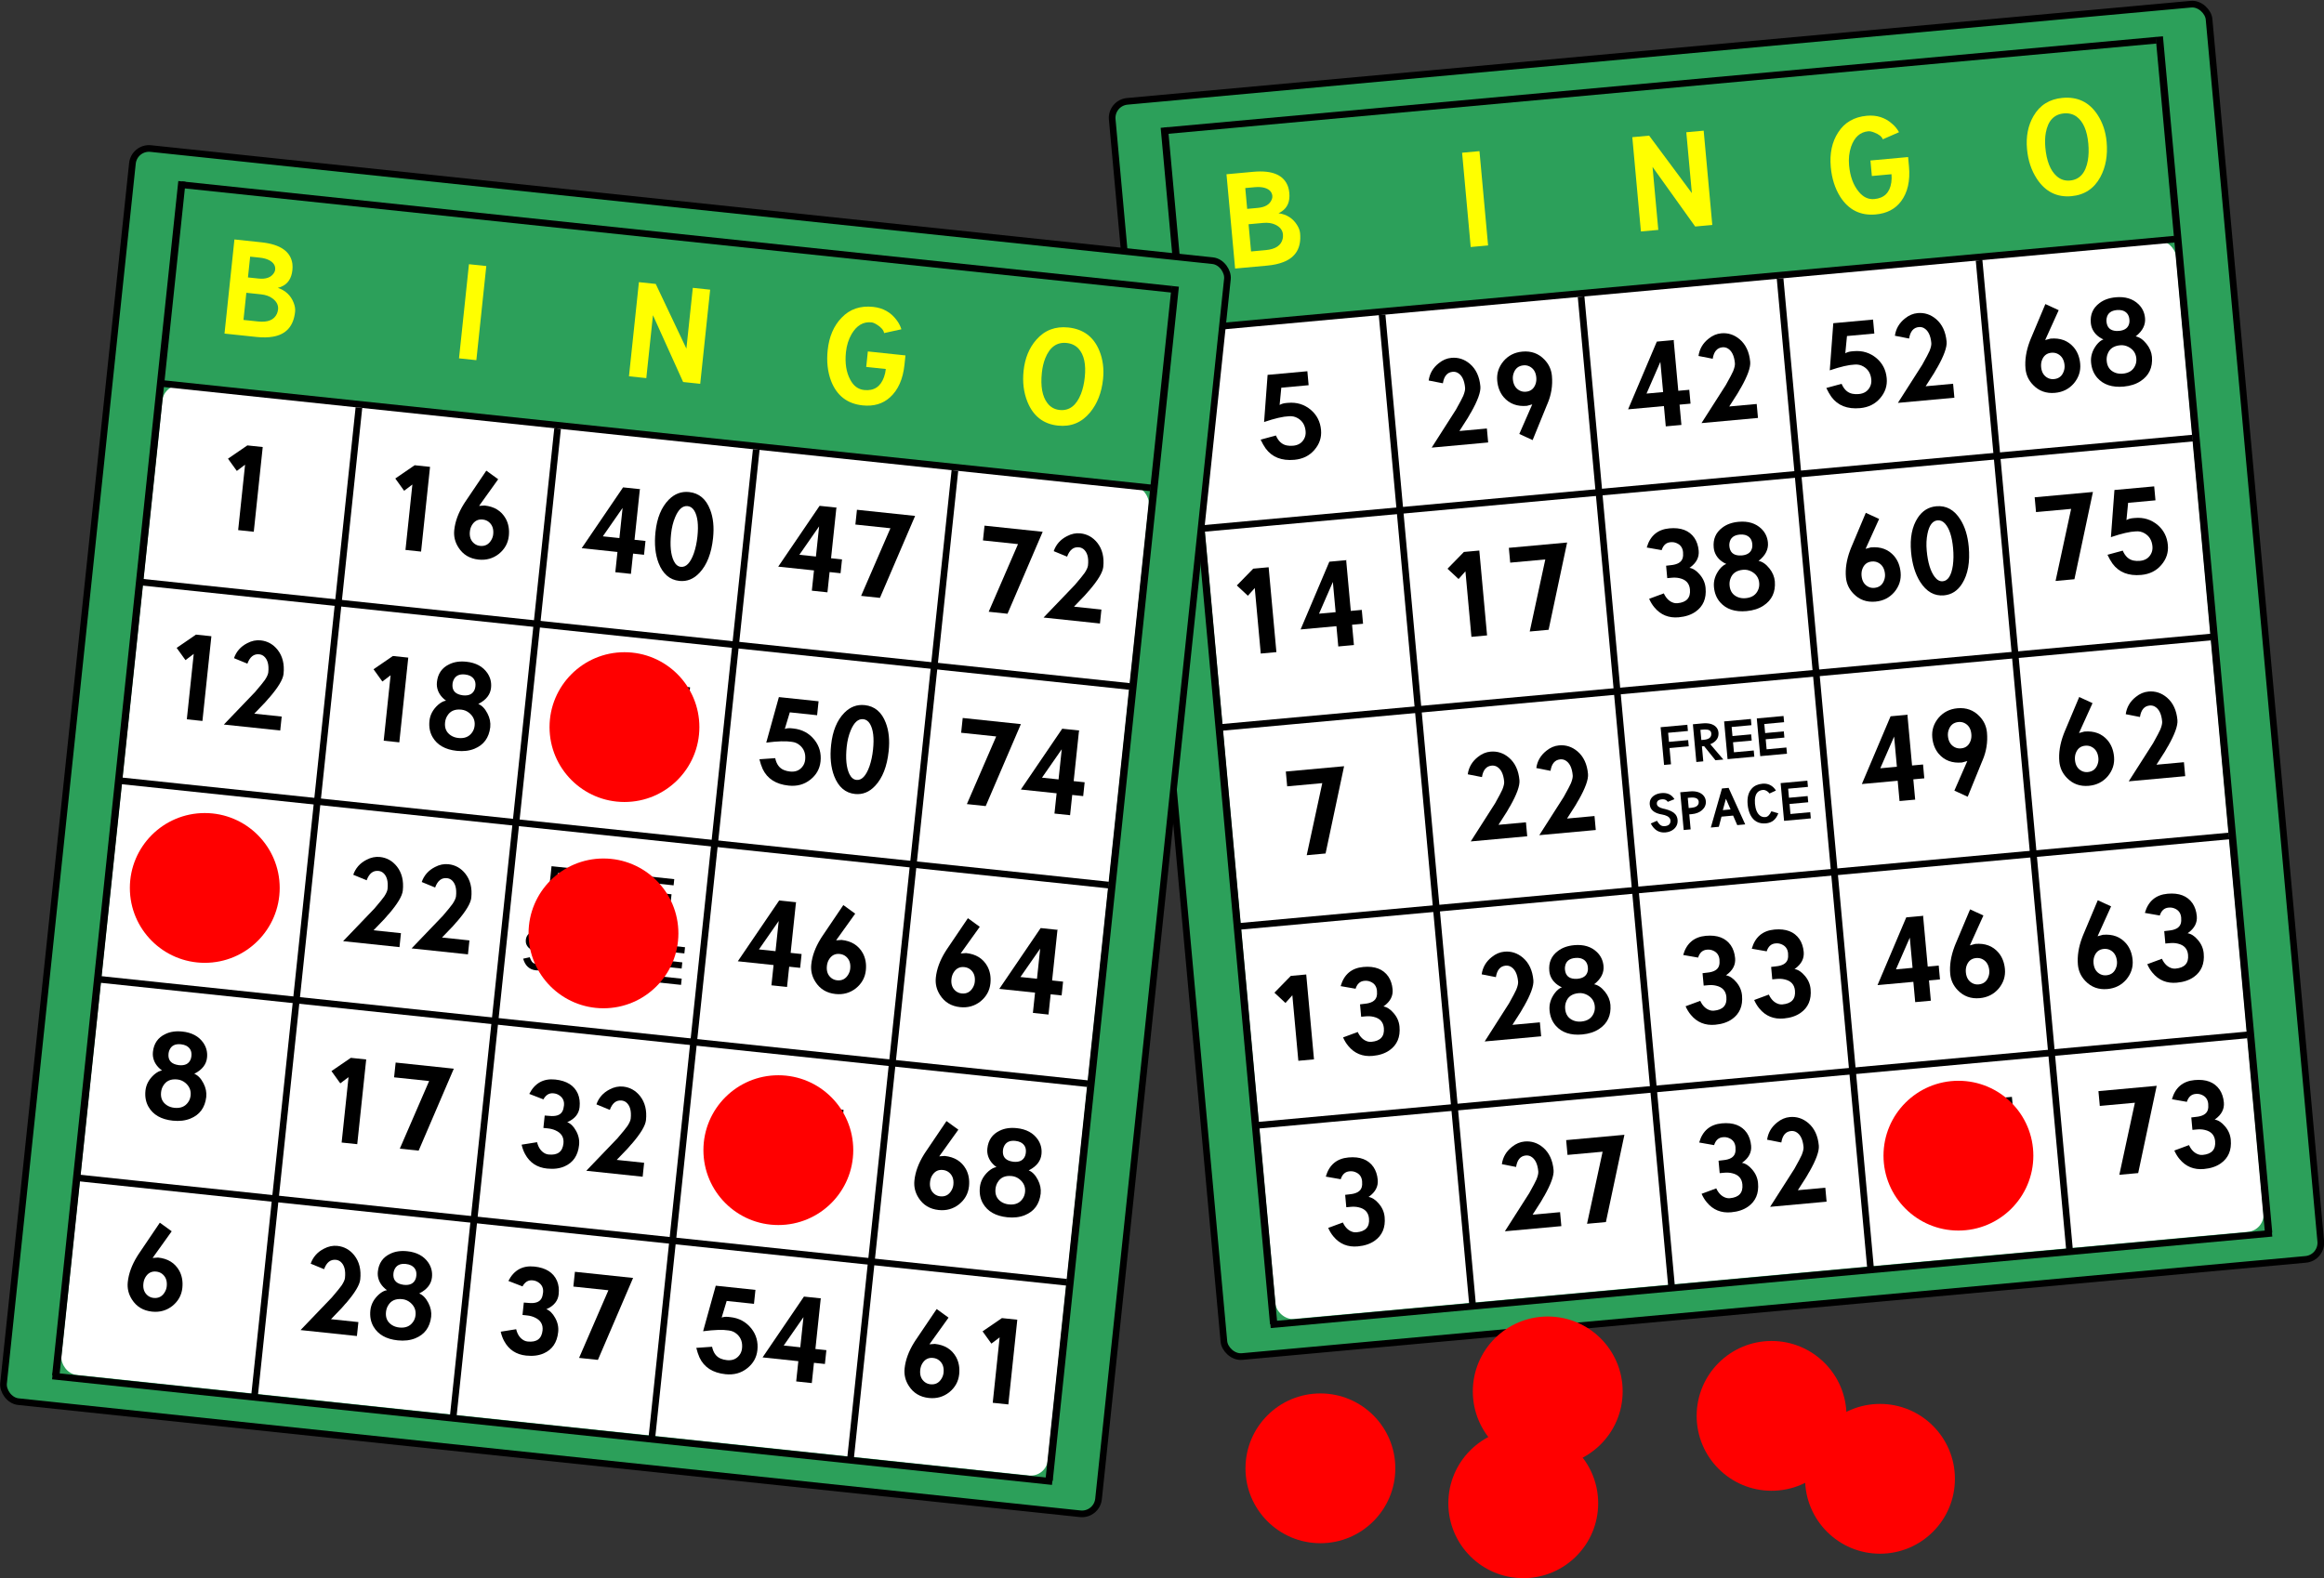 <?xml version="1.0" encoding="UTF-8" standalone="no"?>
<!-- Created with Inkscape (http://www.inkscape.org/) -->
<svg
    xmlns:inkscape="http://www.inkscape.org/namespaces/inkscape"
    xmlns:rdf="http://www.w3.org/1999/02/22-rdf-syntax-ns#"
    xmlns="http://www.w3.org/2000/svg"
    xmlns:cc="http://creativecommons.org/ns#"
    xmlns:dc="http://purl.org/dc/elements/1.1/"
    xmlns:sodipodi="http://sodipodi.sourceforge.net/DTD/sodipodi-0.dtd"
    xmlns:svg="http://www.w3.org/2000/svg"
    xmlns:ns1="http://sozi.baierouge.fr"
    xmlns:xlink="http://www.w3.org/1999/xlink"
    id="svg2"
    sodipodi:docname="bingo_cards.svg"
    viewBox="0 0 697.91 474.08"
    version="1.1"
    inkscape:version="0.47 r22583"
  >
  <rect x="0" y="0" width="697.91" height="474.08" fill="#333333" stroke="none"/>
  <title
      id="title4494"
    >Bingo Cards</title
  >
  <sodipodi:namedview
      id="base"
      bordercolor="#666666"
      inkscape:pageshadow="2"
      inkscape:window-y="-4"
      pagecolor="#ffffff"
      inkscape:window-height="753"
      inkscape:window-maximized="1"
      inkscape:zoom="0.67326725"
      inkscape:window-x="-4"
      inkscape:snap-bbox="true"
      showgrid="false"
      borderopacity="1.0"
      inkscape:current-layer="layer1"
      inkscape:cx="536.24842"
      inkscape:cy="224.16086"
      inkscape:window-width="1280"
      inkscape:pageopacity="0.0"
      inkscape:document-units="px"
      inkscape:snap-nodes="false"
    >
    <inkscape:grid
        id="grid2816"
        enabled="true"
        visible="true"
        snapvisiblegridlinesonly="true"
        type="xygrid"
        empspacing="5"
    />
  </sodipodi:namedview
  >
  <g
      id="layer1"
      inkscape:label="Layer 1"
      inkscape:groupmode="layer"
      transform="translate(-107.59 187.96)"
    >
    <g
        id="g5083"
      >
      <g
          id="g3846"
          transform="matrix(.996 -.091 .091 .996 15.729 9.223)"
        >
        <g
            id="g3031-1"
            transform="translate(365.19 -24.562)"
          >
          <rect
              id="rect2858-7"
              style="stroke-linejoin:round;color:#000000;stroke:#000000;stroke-linecap:round;stroke-width:2;fill:#2ca05a"
              rx="5"
              ry="5"
              height="378.57"
              width="330.71"
              y="-102.31"
              x="73.521"
          />
          <g
              id="g3014-4"
            >
            <rect
                id="rect3012-0"
                style="color:#000000;fill:#ffffff"
                rx="5.138"
                ry="5.156"
                height="298.95"
                width="297.94"
                y="-32.512"
                x="89.933"
            />
            <g
                id="g2839-9"
                transform="translate(-12.122 16.162)"
              >
              <path
                  id="path2818-48"
                  style="stroke:#000000;stroke-width:2.01;fill:none"
                  d="m100.01 251.36h301.99"
              />
              <path
                  id="path2818-1-8"
                  style="stroke:#000000;stroke-width:2;fill:none"
                  d="m101-108.64h299"
              />
              <path
                  id="path2818-4-2"
                  style="stroke:#000000;stroke-width:2;fill:none"
                  d="m101 191.36h299"
              />
              <path
                  id="path2818-9-4"
                  style="stroke:#000000;stroke-width:2;fill:none"
                  d="m101 131.36h299"
              />
              <path
                  id="path2818-8-5"
                  style="stroke:#000000;stroke-width:2;fill:none"
                  d="m101 71.362h299"
              />
              <path
                  id="path2818-2-5"
                  style="stroke:#000000;stroke-width:2;fill:none"
                  d="m101 11.362h299"
              />
              <path
                  id="path2818-5-1"
                  style="stroke:#000000;stroke-width:2;fill:none"
                  d="m101-48.638h299"
              />
              <path
                  id="path2818-7-71"
                  style="stroke:#000000;stroke-width:2.197;fill:none"
                  d="m101 251.16v-360.8"
              />
              <path
                  id="path2818-7-1-1"
                  style="stroke:#000000;stroke-width:2;fill:none"
                  d="m161 251.35v-299"
              />
              <path
                  id="path2818-7-5-5"
                  style="stroke:#000000;stroke-width:2;fill:none"
                  d="m221 251.35v-299"
              />
              <path
                  id="path2818-7-7-2"
                  style="stroke:#000000;stroke-width:2;fill:none"
                  d="m281 251.35v-299"
              />
              <path
                  id="path2818-7-14-7"
                  style="stroke:#000000;stroke-width:2;fill:none"
                  d="m341 251.35v-299"
              />
              <path
                  id="path2818-7-2-6"
                  style="stroke:#000000;stroke-width:2.197;fill:none"
                  d="m401 251.16v-360.79"
              />
            </g
            >
          </g
          >
        </g
        >
        <path
            id="path2890-1"
            style="fill:#ffff00"
            d="m476.62-86.793v8.2h4.44c2.934 0 4.72-0.973 5.36-2.92 0.133-0.426 0.2-0.866 0.2-1.32-0-1.28-0.68-2.32-2.04-3.12-0.96-0.56-2.134-0.84-3.521-0.84zm0-10.92v6.28h3.201c2.213 0 3.679-0.707 4.399-2.12 0.186-0.347 0.28-0.693 0.28-1.04-0-1.173-0.653-2.04-1.959-2.6-0.8-0.347-1.814-0.52-3.041-0.52h-2.839zm-5.239-4.64h8.119c5.734 0 9.054 1.813 9.961 5.439 0.133 0.614 0.2 1.24 0.2 1.88-0 2.533-0.933 4.307-2.8 5.321-0.32 0.186-0.653 0.333-1 0.439 2.4 0.56 4.133 1.88 5.199 3.96 0.48 0.907 0.72 1.787 0.72 2.64-0 4.346-1.947 7.066-5.84 8.159-1.387 0.4-3.014 0.601-4.88 0.601h-9.679z"
        />
        <path
            id="path2887-4"
            style="fill:#ffff00"
            d="m542.42-73.914v-28.44h5.239v28.44z"
        />
        <path
            id="path2884-2"
            style="fill:#ffff00"
            d="m593.74-73.914v-28.44h5.079l11.2 18.359v-18.359h5.24v28.44h-5.16l-11.121-19v19z"
        />
        <path
            id="path2881-3"
            style="fill:#ffff00"
            d="m664.43-72.594c-4.613 0-8-2.094-10.16-6.28-1.333-2.64-2-5.68-2-9.12-0-4.106 1.053-7.493 3.159-10.16 2.161-2.799 5.174-4.199 9.04-4.199 2.987 0 5.453 1.053 7.4 3.159 0.747 0.774 1.334 1.654 1.76 2.64l-5.04 1.68c-0.24-0.853-1.04-1.613-2.4-2.28-0.693-0.347-1.267-0.52-1.72-0.52-2.454 0-4.307 1.374-5.56 4.121-0.746 1.68-1.119 3.533-1.119 5.559 0 3.307 0.72 6.014 2.159 8.12 1.173 1.76 2.667 2.64 4.48 2.64 2.961 0 4.801-1.507 5.52-4.52 0.187-0.773 0.281-1.587 0.281-2.44h-5.92v-4.68h11.36v2.841c-0 4.346-1.107 7.747-3.32 10.2-1.947 2.16-4.587 3.24-7.92 3.24z"
        />
        <path
            id="path2893-2"
            style="fill:#ffff00"
            d="m729.92-87.994c-0-3.92-0.92-6.707-2.76-8.359-1.013-0.88-2.253-1.32-3.72-1.32-2.96 0-4.933 1.746-5.92 5.239-0.373 1.334-0.559 2.814-0.559 4.44 0 4.08 0.867 7.041 2.6 8.881 1.039 1.12 2.332 1.68 3.879 1.68 2.907 0 4.867-1.84 5.88-5.52 0.4-1.493 0.599-3.173 0.599-5.04zm-18.479 0c0-3.813 0.946-7.052 2.839-9.719 2.187-3.093 5.24-4.64 9.16-4.64 4.534 0 7.867 1.986 10 5.96 1.333 2.481 2 5.28 2 8.4-0 4.054-0.946 7.507-2.839 10.36-2.187 3.28-5.24 4.921-9.16 4.921-4.4 0-7.694-2.054-9.88-6.161-1.413-2.666-2.119-5.706-2.119-9.12z"
        />
        <path
            id="path3593"
            style="fill:#000000"
            d="m483.45-28.264c-1.752-0.096-4.284 0.252-7.596 1.045l2.34-14.004h11.988v4.212h-8.244l-0.972 5.112c0.576-0.264 1.212-0.397 1.908-0.397-0.216 0-0 0 0.647 0 2.64 0 4.861 0.912 6.661 2.737 1.656 1.704 2.484 3.791 2.484 6.263-0 2.232-0.828 4.152-2.484 5.76-1.656 1.633-3.756 2.449-6.301 2.449-3.84-0-6.6-1.392-8.279-4.177-0.456-0.792-0.876-1.716-1.26-2.772l4.679-0.827c0.576 1.775 1.573 2.867 2.988 3.276 0.552 0.168 1.176 0.252 1.872 0.252 1.56 0 2.724-0.588 3.493-1.764 0.431-0.647 0.647-1.391 0.647-2.231-0-1.8-0.66-3.168-1.98-4.104-0.768-0.552-1.631-0.828-2.592-0.828z"
        />
        <path
            id="path3568"
            style="fill:#000000"
            d="m468.53 22.179-2.268 2.125-3.025-3.385 5.365-4.571h4.644v25.596h-4.716z"
        />
        <path
            id="path3570"
            style="fill:#000000"
            d="m496.62 16.528v15.119h3.312v4.176h-3.312v6.12h-4.715v-6.12h-10.801l10.44-19.475h0.36 4.715 0.109zm-4.571 5.976-5.004 9.109h5.004z"
        />
        <path
            id="path3545"
            style="fill:#000000"
            d="m490.37 77.919-7.92 25.596h-5.688l6.624-21.132h-10.583v-4.464z"
        />
        <path
            id="path3520"
            style="fill:#000000"
            d="m468.64 145.01-2.268 2.125-3.025-3.385 5.365-4.571h4.644v25.596h-4.716z"
        />
        <path
            id="path3522"
            style="fill:#000000"
            d="m482.65 159.01 4.536-1.224c0.576 1.608 1.5 2.652 2.772 3.132 0.336 0.12 0.684 0.18 1.044 0.18 2.736 0 4.104-1.26 4.104-3.78-0-1.824-0.924-3.036-2.772-3.636-0.697-0.239-1.477-0.359-2.34-0.359h-1.368v-3.744l1.368-0.036c2.04 0 3.3-0.588 3.779-1.763 0.193-0.48 0.289-1.081 0.289-1.801-0-1.32-0.564-2.28-1.693-2.88-0.527-0.289-1.103-0.433-1.727-0.433h-0.109c-1.272 0-2.208 0.708-2.808 2.125l-4.391-1.189c1.32-3.408 3.756-5.112 7.308-5.112 3.456 0 5.855 1.176 7.199 3.529 0.624 1.128 0.936 2.448 0.936 3.959-0 1.992-1.02 3.588-3.06 4.788-0.048 0-0.108 0.024-0.18 0.072 1.08 0.288 2.052 1.056 2.916 2.304 0.912 1.272 1.368 2.664 1.368 4.176-0 3.144-1.212 5.412-3.635 6.804-1.416 0.816-3.144 1.224-5.184 1.224-3.024-0-5.364-1.212-7.02-3.635-0.552-0.792-0.995-1.693-1.331-2.7z"
        />
        <path
            id="path3497"
            style="fill:#000000"
            d="m473 215.58 4.536-1.224c0.576 1.608 1.5 2.652 2.772 3.132 0.336 0.12 0.684 0.18 1.044 0.18 2.736 0 4.104-1.26 4.104-3.78-0-1.824-0.924-3.036-2.772-3.636-0.697-0.239-1.477-0.359-2.34-0.359h-1.368v-3.744l1.368-0.036c2.04 0 3.3-0.588 3.779-1.763 0.193-0.48 0.289-1.081 0.289-1.801-0-1.32-0.564-2.28-1.693-2.88-0.527-0.289-1.103-0.433-1.727-0.433h-0.109c-1.272 0-2.208 0.708-2.808 2.125l-4.391-1.189c1.32-3.408 3.756-5.112 7.308-5.112 3.456 0 5.855 1.176 7.199 3.529 0.624 1.128 0.936 2.448 0.936 3.959-0 1.992-1.02 3.588-3.06 4.788-0.048 0-0.108 0.024-0.18 0.072 1.08 0.288 2.052 1.056 2.916 2.304 0.912 1.272 1.368 2.664 1.368 4.176-0 3.144-1.212 5.412-3.635 6.804-1.416 0.816-3.144 1.224-5.184 1.224-3.024 0-5.364-1.212-7.02-3.635-0.552-0.792-0.995-1.693-1.331-2.7z"
        />
        <path
            id="path3588"
            style="fill:#000000"
            d="m530.38-33.916-4.176-1.224c0.48-2.064 1.644-3.696 3.491-4.897 1.248-0.839 2.556-1.259 3.924-1.259 2.064 0 3.852 0.768 5.364 2.304 1.68 1.728 2.52 4.068 2.52 7.02-0 1.655-1.176 4.175-3.528 7.56 0.096-0.168-0.264 0.335-1.08 1.512l-2.881 3.708h8.28v4.212h-17.028l8.316-10.728c1.368-1.992 2.22-3.3 2.555-3.924 0.505-0.984 0.757-1.763 0.757-2.339-0-2.328-0.624-3.901-1.872-4.716-0.432-0.264-0.9-0.397-1.404-0.397-1.632 0-2.712 1.056-3.24 3.168z"
        />
        <path
            id="path3590"
            style="fill:#000000"
            d="m551.41-33.196c-0 1.608 0.564 2.785 1.692 3.529 0.552 0.36 1.188 0.539 1.908 0.539 1.44 0 2.472-0.708 3.096-2.124 0.24-0.576 0.36-1.2 0.36-1.872-0-1.608-0.588-2.773-1.764-3.493-0.528-0.312-1.104-0.468-1.728-0.468-1.488 0-2.543 0.696-3.167 2.088-0.264 0.576-0.397 1.176-0.397 1.8zm5.112 8.029-1.619 0.288c-2.952 0-5.197-1.08-6.732-3.24-0.984-1.417-1.476-3.109-1.476-5.077 0-2.183 0.804-4.079 2.412-5.688 1.608-1.56 3.576-2.34 5.904-2.34 2.664 0 4.788 0.996 6.372 2.988 1.2 1.488 1.8 3.179 1.8 5.076-0 2.904-0.696 5.64-2.087 8.208-0.12 0.216-0.204 0.372-0.252 0.468l-5.184 10.009-3.816-2.196z"
        />
        <path
            id="path3563"
            style="fill:#000000"
            d="m531.98 22.935-2.268 2.125-3.025-3.385 5.365-4.571h4.644v25.596h-4.716z"
        />
        <path
            id="path3565"
            style="fill:#000000"
            d="m563.17 17.103-7.92 25.596h-5.688l6.624-21.132h-10.583v-4.464z"
        />
        <path
            id="path3540"
            style="fill:#000000"
            d="m531.3 84.939-4.176-1.224c0.48-2.064 1.644-3.696 3.491-4.897 1.248-0.839 2.556-1.259 3.924-1.259 2.064 0 3.852 0.768 5.364 2.304 1.68 1.728 2.52 4.068 2.52 7.02-0 1.655-1.176 4.175-3.528 7.56 0.096-0.168-0.264 0.335-1.08 1.512l-2.881 3.708h8.28v4.212h-17.028l8.316-10.728c1.368-1.992 2.22-3.3 2.555-3.924 0.505-0.984 0.757-1.763 0.757-2.339-0-2.328-0.624-3.901-1.872-4.716-0.432-0.264-0.9-0.397-1.404-0.397-1.632 0-2.712 1.056-3.24 3.168z"
        />
        <path
            id="path3542"
            style="fill:#000000"
            d="m551.97 84.939-4.176-1.224c0.48-2.064 1.644-3.696 3.491-4.897 1.248-0.839 2.556-1.259 3.924-1.259 2.064 0 3.852 0.768 5.364 2.304 1.68 1.728 2.52 4.068 2.52 7.02-0 1.655-1.176 4.175-3.528 7.56 0.096-0.168-0.264 0.335-1.08 1.512l-2.881 3.708h8.28v4.212h-17.028l8.316-10.728c1.368-1.992 2.22-3.3 2.555-3.924 0.505-0.984 0.757-1.763 0.757-2.339-0-2.328-0.624-3.901-1.872-4.716-0.432-0.264-0.9-0.397-1.404-0.397-1.632 0-2.712 1.056-3.24 3.168z"
        />
        <path
            id="path3515"
            style="fill:#000000"
            d="m530 145.15-4.176-1.224c0.48-2.064 1.644-3.696 3.491-4.897 1.248-0.839 2.556-1.259 3.924-1.259 2.064 0 3.852 0.768 5.364 2.304 1.68 1.728 2.52 4.068 2.52 7.02-0 1.655-1.176 4.175-3.528 7.56 0.096-0.168-0.264 0.335-1.08 1.512l-2.881 3.708h8.28v4.212h-17.028l8.316-10.728c1.368-1.992 2.22-3.3 2.555-3.924 0.505-0.984 0.757-1.763 0.757-2.339-0-2.328-0.624-3.901-1.872-4.716-0.432-0.264-0.9-0.397-1.404-0.397-1.632 0-2.712 1.056-3.24 3.168z"
        />
        <path
            id="path3517"
            style="fill:#000000"
            d="m554.31 160.77c1.848 0 3.156-0.696 3.924-2.087 0.36-0.624 0.539-1.332 0.539-2.125-0-1.512-0.66-2.711-1.98-3.599-0.768-0.504-1.596-0.756-2.484-0.756-1.992 0-3.336 0.78-4.032 2.339-0.288 0.601-0.432 1.273-0.432 2.016-0 1.704 0.708 2.929 2.124 3.673 0.697 0.36 1.477 0.539 2.34 0.539zm-3.456-16.019c-0 1.775 0.876 2.795 2.629 3.06 0.264 0.048 0.539 0.071 0.827 0.071 1.848 0 2.964-0.72 3.349-2.16 0.072-0.288 0.108-0.612 0.108-0.971-0-1.44-0.636-2.412-1.908-2.917-0.456-0.168-0.984-0.252-1.584-0.252-1.775 0-2.867 0.72-3.275 2.16-0.097 0.312-0.145 0.648-0.145 1.008zm3.42-7.02c2.881 0 5.101 0.912 6.66 2.736 1.033 1.224 1.549 2.652 1.549 4.285-0 2.016-1.044 3.72-3.132 5.112-0 0-0.06 0.036-0.18 0.108 1.128 0.312 2.148 1.164 3.06 2.555 0.84 1.272 1.26 2.616 1.26 4.032-0.048 3.193-1.392 5.497-4.032 6.913-1.464 0.792-3.204 1.188-5.22 1.188-3.481 0-6.037-1.116-7.668-3.348-0.96-1.32-1.44-2.904-1.44-4.753 0-1.848 0.696-3.54 2.088-5.076 0.768-0.816 1.512-1.308 2.232-1.476-1.704-0.984-2.76-2.305-3.168-3.961-0.096-0.408-0.144-0.84-0.144-1.295 0-2.544 1.044-4.453 3.132-5.725 1.367-0.864 3.035-1.295 5.003-1.295z"
        />
        <path
            id="path3492"
            style="fill:#000000"
            d="m530.85 202.48-4.176-1.224c0.48-2.064 1.644-3.696 3.491-4.897 1.248-0.839 2.556-1.259 3.924-1.259 2.064 0 3.852 0.768 5.364 2.304 1.68 1.728 2.52 4.068 2.52 7.02-0 1.655-1.176 4.175-3.528 7.56 0.096-0.168-0.264 0.335-1.08 1.512l-2.881 3.708h8.28v4.212h-17.028l8.316-10.728c1.368-1.992 2.22-3.3 2.555-3.924 0.505-0.984 0.757-1.763 0.757-2.339-0-2.328-0.624-3.901-1.872-4.716-0.432-0.264-0.9-0.397-1.404-0.397-1.632 0-2.712 1.056-3.24 3.168z"
        />
        <path
            id="path3494"
            style="fill:#000000"
            d="m564.12 195.82-7.92 25.596h-5.688l6.624-21.132h-10.583v-4.464z"
        />
        <path
            id="path3583"
            style="fill:#000000"
            d="m600.56-40.359v15.119h3.312v4.176h-3.312v6.12h-4.715v-6.12h-10.801l10.44-19.475h0.36 4.715 0.109zm-4.571 5.976-5.004 9.109h5.004z"
        />
        <path
            id="path3585"
            style="fill:#000000"
            d="m611.73-33.88-4.176-1.224c0.48-2.064 1.644-3.696 3.491-4.897 1.248-0.839 2.556-1.259 3.924-1.259 2.064 0 3.852 0.768 5.364 2.304 1.68 1.728 2.52 4.068 2.52 7.02-0 1.655-1.176 4.175-3.528 7.56 0.096-0.168-0.264 0.335-1.08 1.512l-2.881 3.708h8.28v4.212h-17.028l8.316-10.728c1.368-1.992 2.22-3.3 2.555-3.924 0.505-0.984 0.757-1.763 0.757-2.339-0-2.328-0.624-3.901-1.872-4.716-0.432-0.264-0.9-0.397-1.404-0.397-1.632 0-2.712 1.056-3.24 3.168z"
        />
        <path
            id="path3558"
            style="fill:#000000"
            d="m586.16 36.183 4.536-1.224c0.576 1.608 1.5 2.652 2.772 3.132 0.336 0.12 0.684 0.18 1.044 0.18 2.736 0 4.104-1.26 4.104-3.78-0-1.824-0.924-3.036-2.772-3.636-0.697-0.239-1.477-0.359-2.34-0.359h-1.368v-3.744l1.368-0.036c2.04 0 3.3-0.588 3.779-1.763 0.193-0.48 0.289-1.081 0.289-1.801-0-1.32-0.564-2.28-1.693-2.88-0.527-0.289-1.103-0.433-1.727-0.433h-0.109c-1.272 0-2.208 0.708-2.808 2.125l-4.391-1.189c1.32-3.408 3.756-5.112 7.308-5.112 3.456 0 5.855 1.176 7.199 3.529 0.624 1.128 0.936 2.448 0.936 3.959-0 1.992-1.02 3.588-3.06 4.788-0.048 0-0.108 0.024-0.18 0.073 1.08 0.288 2.052 1.056 2.916 2.304 0.912 1.272 1.368 2.664 1.368 4.176-0 3.144-1.212 5.412-3.635 6.804-1.416 0.816-3.144 1.224-5.184 1.224-3.024 0-5.364-1.212-7.02-3.635-0.552-0.792-0.995-1.693-1.331-2.7z"
        />
        <path
            id="path3560"
            style="fill:#000000"
            d="m615.04 38.631c1.848 0 3.156-0.696 3.924-2.087 0.36-0.624 0.539-1.332 0.539-2.125-0-1.512-0.66-2.711-1.98-3.599-0.768-0.504-1.596-0.756-2.484-0.756-1.992 0-3.336 0.78-4.032 2.339-0.288 0.601-0.432 1.273-0.432 2.016 0 1.704 0.708 2.929 2.124 3.673 0.697 0.36 1.477 0.539 2.34 0.539zm-3.456-16.019c-0 1.775 0.876 2.795 2.629 3.06 0.264 0.048 0.539 0.071 0.827 0.071 1.848 0 2.964-0.72 3.349-2.16 0.072-0.288 0.108-0.612 0.108-0.971-0-1.44-0.636-2.412-1.908-2.917-0.456-0.168-0.984-0.252-1.584-0.252-1.775 0-2.867 0.72-3.275 2.16-0.097 0.312-0.145 0.648-0.145 1.008zm3.42-7.02c2.881 0 5.101 0.912 6.66 2.736 1.033 1.224 1.549 2.652 1.549 4.285-0 2.016-1.044 3.72-3.132 5.112-0 0-0.06 0.036-0.18 0.108 1.128 0.312 2.148 1.164 3.06 2.555 0.84 1.272 1.26 2.616 1.26 4.032-0.048 3.193-1.392 5.497-4.032 6.913-1.464 0.792-3.204 1.188-5.22 1.188-3.481 0-6.037-1.116-7.668-3.348-0.96-1.32-1.44-2.904-1.44-4.753 0-1.848 0.696-3.54 2.088-5.076 0.768-0.816 1.512-1.308 2.232-1.476-1.704-0.984-2.76-2.304-3.168-3.961-0.096-0.408-0.144-0.84-0.144-1.295-0-2.544 1.044-4.453 3.132-5.725 1.367-0.864 3.035-1.295 5.003-1.295z"
        />
        <path
            id="path3510"
            style="fill:#000000"
            d="m585.92 159.05 4.536-1.224c0.576 1.608 1.5 2.652 2.772 3.132 0.336 0.12 0.684 0.18 1.044 0.18 2.736 0 4.104-1.26 4.104-3.78-0-1.824-0.924-3.036-2.772-3.636-0.697-0.239-1.477-0.359-2.34-0.359h-1.368v-3.744l1.368-0.036c2.04 0 3.3-0.588 3.779-1.763 0.193-0.48 0.289-1.081 0.289-1.801-0-1.32-0.564-2.28-1.693-2.88-0.527-0.289-1.103-0.433-1.727-0.433h-0.109c-1.272 0-2.208 0.708-2.808 2.125l-4.391-1.189c1.32-3.408 3.756-5.112 7.308-5.112 3.456 0 5.855 1.176 7.199 3.529 0.624 1.128 0.936 2.448 0.936 3.959-0 1.992-1.02 3.588-3.06 4.788-0.048 0-0.108 0.024-0.18 0.072 1.08 0.288 2.052 1.056 2.916 2.304 0.912 1.272 1.368 2.664 1.368 4.176-0 3.144-1.212 5.412-3.635 6.804-1.416 0.816-3.144 1.224-5.184 1.224-3.024 0-5.364-1.212-7.02-3.635-0.552-0.792-0.995-1.693-1.331-2.7z"
        />
        <path
            id="path3512"
            style="fill:#000000"
            d="m606.6 159.05 4.536-1.224c0.576 1.608 1.5 2.652 2.772 3.132 0.336 0.12 0.684 0.18 1.044 0.18 2.736 0 4.104-1.26 4.104-3.78-0-1.824-0.924-3.036-2.772-3.636-0.697-0.239-1.477-0.359-2.34-0.359h-1.368v-3.744l1.368-0.036c2.04 0 3.3-0.588 3.779-1.763 0.193-0.48 0.289-1.081 0.289-1.801-0-1.32-0.564-2.28-1.693-2.88-0.527-0.289-1.103-0.433-1.727-0.433h-0.109c-1.272 0-2.208 0.708-2.808 2.125l-4.391-1.189c1.32-3.408 3.756-5.112 7.308-5.112 3.456 0 5.855 1.176 7.199 3.529 0.624 1.128 0.936 2.448 0.936 3.959-0 1.992-1.02 3.588-3.06 4.788-0.048 0-0.108 0.024-0.18 0.072 1.08 0.288 2.052 1.056 2.916 2.304 0.912 1.272 1.368 2.664 1.368 4.176-0 3.144-1.212 5.412-3.635 6.804-1.416 0.816-3.144 1.224-5.184 1.224-3.024 0-5.364-1.212-7.02-3.635-0.552-0.792-0.995-1.693-1.332-2.7z"
        />
        <path
            id="path3487"
            style="fill:#000000"
            d="m585.58 215.58 4.536-1.224c0.576 1.608 1.5 2.652 2.772 3.132 0.336 0.12 0.684 0.18 1.044 0.18 2.736 0 4.104-1.26 4.104-3.78-0-1.824-0.924-3.036-2.772-3.636-0.697-0.239-1.477-0.359-2.34-0.359h-1.368v-3.744l1.368-0.036c2.04 0 3.3-0.588 3.779-1.763 0.193-0.48 0.289-1.081 0.289-1.801-0-1.32-0.564-2.28-1.693-2.88-0.527-0.289-1.103-0.433-1.727-0.433h-0.109c-1.272 0-2.208 0.708-2.808 2.125l-4.391-1.189c1.32-3.408 3.756-5.112 7.308-5.112 3.456 0 5.855 1.176 7.199 3.529 0.624 1.128 0.936 2.448 0.936 3.959-0 1.992-1.02 3.588-3.06 4.788-0.048 0-0.108 0.024-0.18 0.072 1.08 0.288 2.052 1.056 2.916 2.304 0.912 1.272 1.368 2.664 1.368 4.176-0 3.144-1.212 5.412-3.635 6.804-1.416 0.816-3.144 1.224-5.184 1.224-3.024 0-5.364-1.212-7.02-3.635-0.552-0.792-0.995-1.693-1.332-2.7z"
        />
        <path
            id="path3489"
            style="fill:#000000"
            d="m610.83 202.41-4.176-1.224c0.48-2.064 1.644-3.696 3.491-4.897 1.248-0.839 2.556-1.259 3.924-1.259 2.064 0 3.852 0.768 5.364 2.304 1.68 1.728 2.52 4.068 2.52 7.02-0 1.655-1.176 4.175-3.528 7.56 0.096-0.168-0.264 0.335-1.08 1.512l-2.881 3.708h8.28v4.212h-17.028l8.316-10.728c1.368-1.992 2.22-3.3 2.555-3.924 0.505-0.984 0.757-1.763 0.757-2.339-0-2.328-0.624-3.901-1.872-4.716-0.432-0.264-0.9-0.397-1.404-0.397-1.632 0-2.712 1.056-3.24 3.168z"
        />
        <path
            id="path3578"
            style="fill:#000000"
            d="m654.01-28.264c-1.752-0.096-4.284 0.252-7.596 1.045l2.34-14.004h11.988v4.212h-8.244l-0.972 5.112c0.576-0.264 1.212-0.397 1.908-0.397-0.216 0-0 0 0.647 0 2.64 0 4.861 0.912 6.661 2.737 1.656 1.704 2.484 3.791 2.484 6.263-0 2.232-0.828 4.152-2.484 5.76-1.656 1.633-3.756 2.449-6.301 2.449-3.84-0-6.6-1.392-8.279-4.177-0.456-0.792-0.876-1.716-1.26-2.772l4.679-0.827c0.576 1.775 1.573 2.867 2.988 3.276 0.552 0.168 1.176 0.252 1.872 0.252 1.56 0 2.724-0.588 3.493-1.764 0.431-0.647 0.647-1.391 0.647-2.231-0-1.8-0.66-3.168-1.98-4.104-0.768-0.552-1.631-0.828-2.592-0.828z"
        />
        <path
            id="path3580"
            style="fill:#000000"
            d="m671.01-34.564-4.176-1.224c0.48-2.064 1.644-3.696 3.491-4.897 1.248-0.839 2.556-1.259 3.924-1.259 2.064 0 3.852 0.768 5.364 2.304 1.68 1.728 2.52 4.068 2.52 7.02-0 1.655-1.176 4.175-3.528 7.56 0.096-0.168-0.264 0.335-1.08 1.512l-2.881 3.708h8.28v4.212h-17.028l8.316-10.728c1.368-1.992 2.22-3.3 2.555-3.924 0.505-0.984 0.757-1.763 0.757-2.339-0-2.328-0.624-3.901-1.872-4.716-0.432-0.264-0.9-0.397-1.404-0.397-1.632 0-2.712 1.056-3.24 3.168z"
        />
        <path
            id="path3553"
            style="fill:#000000"
            d="m657.36 35.176c-0-1.608-0.564-2.784-1.692-3.528-0.552-0.36-1.188-0.541-1.908-0.541-1.44 0-2.472 0.708-3.096 2.125-0.24 0.576-0.36 1.199-0.36 1.871-0 1.608 0.588 2.773 1.764 3.493 0.528 0.312 1.104 0.468 1.728 0.468 1.488 0 2.543-0.696 3.167-2.088 0.264-0.576 0.397-1.175 0.397-1.8zm-5.112-8.028 1.619-0.288c2.952 0 5.197 1.08 6.732 3.24 0.984 1.416 1.475 3.108 1.476 5.076-0 2.184-0.804 4.08-2.412 5.688-1.608 1.56-3.576 2.34-5.904 2.34-2.664 0-4.788-0.996-6.372-2.987-1.2-1.488-1.8-3.18-1.8-5.077 0-2.568 0.672-5.244 2.016-8.028-0.312 0.624-0.204 0.408 0.323-0.648l5.365-10.08 3.816 2.196z"
        />
        <path
            id="path3555"
            style="fill:#000000"
            d="m665.76 29.344c-0-4.248 0.984-7.608 2.952-10.08 1.56-1.945 3.504-2.917 5.832-2.917 3 0 5.28 1.536 6.84 4.609 1.176 2.28 1.764 5.076 1.764 8.388-0 4.608-0.984 8.207-2.952 10.8-1.536 2.04-3.456 3.06-5.76 3.06-2.904 0-5.16-1.56-6.769-4.68-1.272-2.495-1.907-5.555-1.907-9.179zm4.715 0c-0 3.576 0.552 6.264 1.657 8.064 0.647 1.032 1.415 1.548 2.304 1.548 1.584 0 2.736-1.488 3.456-4.465 0.36-1.559 0.539-3.275 0.539-5.147-0-3.481-0.576-6.001-1.728-7.561-0.6-0.792-1.32-1.188-2.16-1.188-1.512 0-2.64 1.248-3.384 3.744-0.456 1.512-0.684 3.18-0.684 5.004z"
        />
        <path
            id="path3530"
            style="fill:#000000"
            d="m660.22 78.099v15.119h3.312v4.176h-3.312v6.12h-4.715v-6.12h-10.801l10.44-19.475h0.36 4.715 0.109zm-4.571 5.976-5.004 9.109h5.004z"
        />
        <path
            id="path3532"
            style="fill:#000000"
            d="m671.75 85.37c-0 1.608 0.564 2.785 1.692 3.529 0.552 0.36 1.188 0.539 1.908 0.539 1.44 0 2.472-0.708 3.096-2.124 0.24-0.576 0.36-1.2 0.36-1.872-0-1.608-0.588-2.773-1.764-3.493-0.528-0.312-1.104-0.468-1.728-0.468-1.488 0-2.543 0.696-3.167 2.088-0.264 0.576-0.397 1.176-0.397 1.8zm5.112 8.029-1.619 0.288c-2.952 0-5.197-1.08-6.732-3.24-0.984-1.417-1.476-3.109-1.476-5.077 0-2.183 0.804-4.079 2.412-5.688 1.608-1.56 3.576-2.34 5.904-2.34 2.664 0 4.788 0.996 6.372 2.988 1.2 1.488 1.8 3.179 1.8 5.076-0 2.904-0.696 5.64-2.087 8.208-0.12 0.216-0.204 0.372-0.252 0.468l-5.18 10.007-3.816-2.196z"
        />
        <path
            id="path3505"
            style="fill:#000000"
            d="m659.41 138.67v15.119h3.312v4.176h-3.312v6.12h-4.715v-6.12h-10.801l10.44-19.475h0.36 4.715 0.109zm-4.571 5.976-5.004 9.109h5.004z"
        />
        <path
            id="path3507"
            style="fill:#000000"
            d="m677.71 156.63c-0-1.608-0.564-2.784-1.692-3.528-0.552-0.36-1.188-0.541-1.908-0.541-1.44 0-2.472 0.708-3.096 2.125-0.24 0.576-0.36 1.199-0.36 1.871 0 1.608 0.588 2.773 1.764 3.493 0.528 0.312 1.104 0.468 1.728 0.468 1.488 0 2.543-0.696 3.167-2.088 0.264-0.576 0.397-1.175 0.397-1.8zm-5.112-8.028 1.619-0.288c2.952 0 5.197 1.08 6.732 3.24 0.984 1.416 1.475 3.108 1.476 5.076-0 2.184-0.804 4.08-2.412 5.688-1.608 1.56-3.576 2.34-5.904 2.34-2.664 0-4.788-0.996-6.372-2.987-1.2-1.488-1.8-3.18-1.8-5.077 0-2.568 0.672-5.244 2.016-8.028-0.312 0.624-0.204 0.408 0.323-0.648l5.365-10.08 3.816 2.196z"
        />
        <path
            id="path3482"
            style="fill:#000000"
            d="m653.62 208.02c-1.752-0.096-4.284 0.252-7.596 1.045l2.34-14.004h11.988v4.212h-8.244l-0.972 5.112c0.576-0.264 1.212-0.397 1.908-0.397-0.216 0-0 0 0.647 0 2.64 0 4.861 0.912 6.661 2.737 1.656 1.704 2.484 3.791 2.484 6.263-0 2.232-0.828 4.152-2.484 5.76-1.656 1.633-3.756 2.449-6.301 2.449-3.84 0-6.6-1.392-8.279-4.177-0.456-0.792-0.876-1.716-1.26-2.772l4.679-0.827c0.576 1.775 1.573 2.867 2.988 3.276 0.552 0.168 1.176 0.252 1.872 0.252 1.56 0 2.724-0.588 3.493-1.764 0.431-0.647 0.647-1.391 0.647-2.231-0-1.8-0.66-3.168-1.98-4.104-0.768-0.552-1.631-0.828-2.592-0.828z"
        />
        <path
            id="path3484"
            style="fill:#000000"
            d="m674.29 208.02c-1.752-0.096-4.284 0.252-7.596 1.045l2.34-14.004h11.988v4.212h-8.244l-0.972 5.112c0.576-0.264 1.212-0.397 1.908-0.397-0.216 0-0 0 0.647 0 2.64 0 4.861 0.912 6.661 2.737 1.656 1.704 2.484 3.791 2.484 6.263-0 2.232-0.828 4.152-2.484 5.76-1.656 1.633-3.756 2.449-6.301 2.449-3.84 0-6.6-1.392-8.279-4.177-0.456-0.792-0.876-1.716-1.26-2.772l4.679-0.827c0.576 1.775 1.573 2.867 2.988 3.276 0.552 0.168 1.176 0.252 1.872 0.252 1.56 0 2.724-0.588 3.493-1.764 0.431-0.647 0.647-1.391 0.647-2.231-0-1.8-0.66-3.168-1.98-4.104-0.768-0.552-1.631-0.828-2.592-0.828z"
        />
        <path
            id="path3573"
            style="fill:#000000"
            d="m716.76-22.36c-0-1.608-0.564-2.784-1.692-3.528-0.552-0.36-1.188-0.541-1.908-0.541-1.44 0-2.472 0.708-3.096 2.125-0.24 0.576-0.36 1.199-0.36 1.871-0 1.608 0.588 2.773 1.764 3.493 0.528 0.312 1.104 0.468 1.728 0.468 1.488 0 2.543-0.696 3.167-2.088 0.264-0.576 0.397-1.175 0.397-1.8zm-5.112-8.028 1.619-0.288c2.952 0 5.197 1.08 6.732 3.24 0.984 1.416 1.475 3.108 1.476 5.076-0 2.184-0.804 4.08-2.412 5.688-1.608 1.56-3.576 2.34-5.904 2.34-2.664 0-4.788-0.996-6.372-2.987-1.2-1.488-1.8-3.18-1.8-5.077-0-2.568 0.672-5.244 2.016-8.028-0.312 0.624-0.204 0.408 0.323-0.648l5.365-10.08 3.816 2.196z"
        />
        <path
            id="path3575"
            style="fill:#000000"
            d="m733.94-18.221c1.848 0 3.156-0.696 3.924-2.087 0.36-0.624 0.539-1.332 0.539-2.125-0-1.512-0.66-2.711-1.98-3.599-0.768-0.504-1.596-0.756-2.484-0.756-1.992 0-3.336 0.78-4.032 2.339-0.288 0.601-0.432 1.273-0.432 2.016 0 1.704 0.708 2.929 2.124 3.673 0.697 0.36 1.477 0.539 2.34 0.539zm-3.456-16.019c-0 1.775 0.876 2.795 2.629 3.06 0.264 0.048 0.539 0.071 0.827 0.071 1.848 0 2.964-0.72 3.349-2.16 0.072-0.288 0.108-0.612 0.108-0.971-0-1.44-0.636-2.412-1.908-2.917-0.456-0.168-0.984-0.252-1.584-0.252-1.775 0-2.867 0.72-3.275 2.16-0.097 0.312-0.145 0.648-0.145 1.008zm3.42-7.02c2.881 0 5.101 0.912 6.66 2.736 1.033 1.224 1.549 2.652 1.549 4.285-0 2.016-1.044 3.72-3.132 5.112-0 0-0.06 0.036-0.18 0.108 1.128 0.312 2.148 1.164 3.06 2.555 0.84 1.272 1.26 2.616 1.26 4.032-0.048 3.193-1.392 5.497-4.032 6.913-1.464 0.792-3.204 1.188-5.22 1.188-3.481 0-6.037-1.116-7.668-3.348-0.96-1.32-1.44-2.904-1.44-4.753 0-1.848 0.696-3.54 2.088-5.076 0.768-0.816 1.512-1.308 2.232-1.476-1.704-0.984-2.76-2.304-3.168-3.961-0.096-0.408-0.144-0.84-0.144-1.295-0-2.544 1.044-4.453 3.132-5.725 1.367-0.864 3.035-1.295 5.003-1.295z"
        />
        <path
            id="path3548"
            style="fill:#000000"
            d="m721.78 16.348-7.92 25.596h-5.688l6.624-21.132h-10.583v-4.464z"
        />
        <path
            id="path3550"
            style="fill:#000000"
            d="m733.52 29.307c-1.752-0.096-4.284 0.252-7.596 1.045l2.34-14.004h11.988v4.212h-8.244l-0.972 5.112c0.576-0.264 1.212-0.397 1.908-0.397-0.216 0-0 0 0.647 0 2.64 0 4.861 0.912 6.661 2.737 1.656 1.704 2.484 3.791 2.484 6.263-0 2.232-0.828 4.152-2.484 5.76-1.656 1.633-3.756 2.449-6.301 2.449-3.84-0-6.6-1.392-8.279-4.177-0.456-0.792-0.876-1.716-1.26-2.772l4.679-0.827c0.576 1.775 1.573 2.867 2.988 3.276 0.552 0.168 1.176 0.252 1.872 0.252 1.56 0 2.724-0.588 3.493-1.764 0.431-0.647 0.647-1.391 0.647-2.231-0-1.8-0.66-3.168-1.98-4.104-0.768-0.552-1.631-0.828-2.592-0.828z"
        />
        <path
            id="path3525"
            style="fill:#000000"
            d="m716.14 96.099c-0-1.608-0.564-2.784-1.692-3.528-0.552-0.36-1.188-0.541-1.908-0.541-1.44 0-2.472 0.708-3.096 2.125-0.24 0.576-0.36 1.199-0.36 1.871-0 1.608 0.588 2.773 1.764 3.493 0.528 0.312 1.104 0.468 1.728 0.468 1.488 0 2.543-0.696 3.167-2.088 0.264-0.576 0.397-1.175 0.397-1.8zm-5.112-8.028 1.619-0.288c2.952 0 5.197 1.08 6.732 3.24 0.984 1.416 1.475 3.108 1.476 5.076-0 2.184-0.804 4.08-2.412 5.688-1.608 1.56-3.576 2.34-5.904 2.34-2.664 0-4.788-0.996-6.372-2.987-1.2-1.488-1.8-3.18-1.8-5.077-0-2.568 0.672-5.244 2.016-8.028-0.312 0.624-0.204 0.408 0.323-0.648l5.365-10.08 3.816 2.196z"
        />
        <path
            id="path3527"
            style="fill:#000000"
            d="m729.69 84.939-4.176-1.224c0.48-2.064 1.644-3.696 3.491-4.897 1.248-0.839 2.556-1.259 3.924-1.259 2.064 0 3.852 0.768 5.364 2.304 1.68 1.728 2.52 4.068 2.52 7.02-0 1.655-1.176 4.175-3.528 7.56 0.096-0.168-0.264 0.335-1.08 1.512l-2.881 3.708h8.28v4.212h-17.028l8.316-10.728c1.368-1.992 2.22-3.3 2.555-3.924 0.505-0.984 0.757-1.763 0.757-2.339-0-2.328-0.624-3.901-1.872-4.716-0.432-0.264-0.9-0.397-1.404-0.397-1.632 0-2.712 1.056-3.24 3.168z"
        />
        <path
            id="path3500"
            style="fill:#000000"
            d="m716.14 157.39c-0-1.608-0.564-2.784-1.692-3.528-0.552-0.36-1.188-0.541-1.908-0.541-1.44 0-2.472 0.708-3.096 2.125-0.24 0.576-0.36 1.199-0.36 1.871-0 1.608 0.588 2.773 1.764 3.493 0.528 0.312 1.104 0.468 1.728 0.468 1.488 0 2.543-0.696 3.167-2.088 0.264-0.576 0.397-1.175 0.397-1.8zm-5.112-8.028 1.619-0.288c2.952 0 5.197 1.08 6.732 3.24 0.984 1.416 1.475 3.108 1.476 5.076-0 2.184-0.804 4.08-2.412 5.688-1.608 1.56-3.576 2.34-5.904 2.34-2.664 0-4.788-0.996-6.372-2.987-1.2-1.488-1.8-3.18-1.8-5.077-0-2.568 0.672-5.244 2.016-8.028-0.312 0.624-0.204 0.408 0.323-0.648l5.365-10.08 3.816 2.196z"
        />
        <path
            id="path3502"
            style="fill:#000000"
            d="m725.12 159.08 4.536-1.224c0.576 1.608 1.5 2.652 2.772 3.132 0.336 0.12 0.684 0.18 1.044 0.18 2.736 0 4.104-1.26 4.104-3.78-0-1.824-0.924-3.036-2.772-3.636-0.697-0.239-1.477-0.359-2.34-0.359h-1.368v-3.744l1.368-0.036c2.04 0 3.3-0.588 3.779-1.763 0.193-0.48 0.289-1.081 0.289-1.801-0-1.32-0.564-2.28-1.693-2.88-0.527-0.289-1.103-0.433-1.727-0.433h-0.109c-1.272 0-2.208 0.708-2.808 2.125l-4.391-1.189c1.32-3.408 3.756-5.112 7.308-5.112 3.456 0 5.855 1.176 7.199 3.529 0.624 1.128 0.936 2.448 0.936 3.959-0 1.992-1.02 3.588-3.06 4.788-0.048 0-0.108 0.024-0.18 0.072 1.08 0.288 2.052 1.056 2.916 2.304 0.912 1.272 1.368 2.664 1.368 4.176-0 3.144-1.212 5.412-3.635 6.804-1.416 0.816-3.144 1.224-5.184 1.224-3.024 0-5.364-1.212-7.02-3.635-0.552-0.792-0.995-1.693-1.332-2.7z"
        />
        <path
            id="path3477"
            style="fill:#000000"
            d="m724.62 195.71-7.92 25.596h-5.688l6.624-21.132h-10.583v-4.464z"
        />
        <path
            id="path3479"
            style="fill:#000000"
            d="m728.12 215.55 4.536-1.224c0.576 1.608 1.5 2.652 2.772 3.132 0.336 0.12 0.684 0.18 1.044 0.18 2.736 0 4.104-1.26 4.104-3.78-0-1.824-0.924-3.036-2.772-3.636-0.697-0.239-1.477-0.359-2.34-0.359h-1.368v-3.744l1.368-0.036c2.04 0 3.3-0.588 3.779-1.763 0.193-0.48 0.289-1.081 0.289-1.801-0-1.32-0.564-2.28-1.693-2.88-0.527-0.289-1.103-0.433-1.727-0.433h-0.109c-1.272 0-2.208 0.708-2.808 2.125l-4.391-1.189c1.32-3.408 3.756-5.112 7.308-5.112 3.456 0 5.855 1.176 7.199 3.529 0.624 1.128 0.936 2.448 0.936 3.959-0 1.992-1.02 3.588-3.06 4.788-0.048 0-0.108 0.024-0.18 0.072 1.08 0.288 2.052 1.056 2.916 2.304 0.912 1.272 1.368 2.664 1.368 4.176-0 3.144-1.212 5.412-3.635 6.804-1.416 0.816-3.144 1.224-5.184 1.224-3.024 0-5.364-1.212-7.02-3.635-0.552-0.792-0.995-1.693-1.332-2.7z"
        />
        <path
            id="path3819"
            style="fill:#000000"
            d="m586.08 74.901h8.064v1.872h-5.968v2.736h5.792v1.872h-5.792v4.896h-2.096z"
        />
        <path
            id="path3821"
            style="fill:#000000"
            d="m597.91 79.845h0.768c1.461 0 2.251-0.491 2.368-1.472 0.011-0.096 0.016-0.197 0.016-0.304-0-0.768-0.608-1.194-1.824-1.28-0.171-0.011-0.358-0.016-0.56-0.016h-0.768zm3.664 6.432-3.008-4.528c-0.085 0-0.304 0-0.656 0v4.528h-2.096v-11.376h2.096 0.768c1.888 0 3.216 0.48 3.984 1.44 0.384 0.48 0.576 1.056 0.576 1.728-0 1.173-0.517 2.085-1.552 2.736-0.352 0.235-0.757 0.411-1.216 0.528l3.488 4.944z"
        />
        <path
            id="path3823"
            style="fill:#000000"
            d="m605.23 74.901h8.064v1.872h-5.968v2.736h5.632v1.872h-5.632v3.024h5.968v1.872h-8.064z"
        />
        <path
            id="path3825"
            style="fill:#000000"
            d="m615.08 74.901h8.064v1.872h-5.968v2.736h5.632v1.872h-5.632v3.024h5.968v1.872h-8.064z"
        />
        <path
            id="path3827"
            style="fill:#000000"
            d="m580.51 103.43 1.936-0.64c0.373 0.8 0.747 1.312 1.12 1.536 0.298 0.192 0.666 0.288 1.104 0.288 0.907 0 1.477-0.331 1.712-0.992 0.064-0.182 0.096-0.374 0.096-0.576-0-0.725-0.517-1.301-1.552-1.728-0.235-0.096-0.491-0.181-0.768-0.256-1.931-0.501-3.051-1.371-3.36-2.608-0.053-0.224-0.08-0.453-0.08-0.688 0-1.216 0.555-2.106 1.664-2.672 0.629-0.309 1.349-0.464 2.16-0.464 1.76 0 2.997 0.725 3.712 2.176l-2.064 0.608c-0.32-0.565-0.821-0.869-1.504-0.912-0.053 0-0.112 0-0.176 0-1.099 0-1.648 0.421-1.648 1.264-0 0.651 0.613 1.179 1.84 1.584 0.085 0.021 0.213 0.059 0.384 0.112 1.493 0.512 2.496 1.131 3.008 1.856 0.352 0.501 0.528 1.077 0.528 1.728-0 1.173-0.485 2.091-1.456 2.752-0.704 0.469-1.536 0.704-2.496 0.704-1.941 0-3.328-1.024-4.16-3.072z"
        />
        <path
            id="path3829"
            style="fill:#000000"
            d="m592.27 99.845h0.784c1.301 0 2.074-0.389 2.32-1.168 0.043-0.139 0.064-0.288 0.064-0.448 0-0.864-0.64-1.344-1.92-1.44-0.149-0.011-0.304-0.016-0.464-0.016h-0.784zm-2.096-4.944h2.096 0.784c1.675 0 2.928 0.448 3.76 1.344 0.512 0.565 0.768 1.227 0.768 1.984-0 1.045-0.453 1.909-1.36 2.592-0.843 0.619-1.899 0.928-3.168 0.928h-0.784v4.528h-2.096z"
        />
        <path
            id="path3831"
            style="fill:#000000"
            d="m603.65 98.085-1.232 3.312h2.336zm1.696 5.232h-3.504l-1.072 2.96h-2.416l4.4-11.376h2l3.968 11.376h-2.4z"
        />
        <path
            id="path3833"
            style="fill:#000000"
            d="m618.92 103.86c-0.832 1.781-2.155 2.672-3.968 2.672-2.144 0-3.611-0.965-4.4-2.896-0.373-0.928-0.56-2.011-0.56-3.248 0-2.059 0.555-3.605 1.664-4.64 0.832-0.779 1.936-1.168 3.312-1.168 1.333 0 2.416 0.485 3.248 1.456 0.256 0.299 0.458 0.619 0.608 0.96l-2 0.704c-0.331-0.544-0.768-0.923-1.312-1.136-0.192-0.075-0.373-0.112-0.544-0.112-1.525 0-2.421 0.923-2.688 2.768-0.053 0.363-0.08 0.752-0.08 1.168-0 1.707 0.395 2.928 1.184 3.664 0.426 0.395 0.949 0.592 1.568 0.592 0.704 0 1.349-0.523 1.936-1.568z"
        />
        <path
            id="path3835"
            style="fill:#000000"
            d="m620.44 94.901h8.064v1.872h-5.968v2.736h5.632v1.872h-5.632v3.024h5.968v1.872h-8.064z"
        />
      </g
      >
      <path
          id="path4191"
          sodipodi:rx="21.530363"
          sodipodi:ry="21.005234"
          style="color:#000000;fill:#ff0000"
          sodipodi:type="arc"
          d="m270.97-3.151c0 11.601-9.639 21.005-21.53 21.005-11.891 0-21.53-9.404-21.53-21.005s9.639-21.005 21.53-21.005c11.891 0 21.53 9.404 21.53 21.005z"
          transform="matrix(1.045 0 0 1.071 435.05 162.57)"
          sodipodi:cy="-3.1507854"
          sodipodi:cx="249.43715"
      />
      <path
          id="path4191-3-8-9-3"
          sodipodi:rx="21.530363"
          sodipodi:ry="21.005234"
          style="color:#000000;fill:#ff0000"
          sodipodi:type="arc"
          d="m270.97-3.151c0 11.601-9.639 21.005-21.53 21.005-11.891 0-21.53-9.404-21.53-21.005s9.639-21.005 21.53-21.005c11.891 0 21.53 9.404 21.53 21.005z"
          transform="matrix(1.045 0 0 1.071 411.5 259.64)"
          sodipodi:cy="-3.1507854"
          sodipodi:cx="249.43715"
      />
      <path
          id="path4191-3-8-9-4"
          sodipodi:rx="21.530363"
          sodipodi:ry="21.005234"
          style="color:#000000;fill:#ff0000"
          sodipodi:type="arc"
          d="m270.97-3.151c0 11.601-9.639 21.005-21.53 21.005-11.891 0-21.53-9.404-21.53-21.005s9.639-21.005 21.53-21.005c11.891 0 21.53 9.404 21.53 21.005z"
          transform="matrix(1.045 0 0 1.071 243.45 256.49)"
          sodipodi:cy="-3.1507854"
          sodipodi:cx="249.43715"
      />
      <path
          id="path4191-3-8-9-0"
          sodipodi:rx="21.530363"
          sodipodi:ry="21.005234"
          style="color:#000000;fill:#ff0000"
          sodipodi:type="arc"
          d="m270.97-3.151c0 11.601-9.639 21.005-21.53 21.005-11.891 0-21.53-9.404-21.53-21.005s9.639-21.005 21.53-21.005c11.891 0 21.53 9.404 21.53 21.005z"
          transform="matrix(1.045 0 0 1.071 311.72 233.38)"
          sodipodi:cy="-3.1507854"
          sodipodi:cx="249.43715"
      />
      <path
          id="path4191-3-8-9-1"
          sodipodi:rx="21.530363"
          sodipodi:ry="21.005234"
          style="color:#000000;fill:#ff0000"
          sodipodi:type="arc"
          d="m270.97-3.151c0 11.601-9.639 21.005-21.53 21.005-11.891 0-21.53-9.404-21.53-21.005s9.639-21.005 21.53-21.005c11.891 0 21.53 9.404 21.53 21.005z"
          transform="matrix(1.045 0 0 1.071 378.94 240.73)"
          sodipodi:cy="-3.1507854"
          sodipodi:cx="249.43715"
      />
      <path
          id="path4191-3-8-9-7"
          sodipodi:rx="21.530363"
          sodipodi:ry="21.005234"
          style="color:#000000;fill:#ff0000"
          sodipodi:type="arc"
          d="m270.97-3.151c0 11.601-9.639 21.005-21.53 21.005-11.891 0-21.53-9.404-21.53-21.005s9.639-21.005 21.53-21.005c11.891 0 21.53 9.404 21.53 21.005z"
          transform="matrix(1.045 0 0 1.071 304.37 266.99)"
          sodipodi:cy="-3.1507854"
          sodipodi:cx="249.43715"
      />
      <g
          id="g5005"
          transform="matrix(.994 .108 -.108 .994 64.375 -50.539)"
        >
        <g
            id="g3031"
            transform="matrix(1 -.003 .003 1 -.261 .719)"
          >
          <rect
              id="rect2858"
              style="stroke-linejoin:round;color:#000000;stroke:#000000;stroke-linecap:round;stroke-width:2;fill:#2ca05a"
              rx="5"
              ry="5"
              height="378.57"
              width="330.71"
              y="-102.31"
              x="73.521"
          />
          <g
              id="g3014"
            >
            <rect
                id="rect3012"
                style="color:#000000;fill:#ffffff"
                rx="5.138"
                ry="5.156"
                height="298.95"
                width="297.94"
                y="-32.512"
                x="89.933"
            />
            <g
                id="g2839"
                transform="translate(-12.122 16.162)"
              >
              <path
                  id="path2818"
                  style="stroke:#000000;stroke-width:2.01;fill:none"
                  d="m100.01 251.36h301.99"
              />
              <path
                  id="path2818-1"
                  style="stroke:#000000;stroke-width:2;fill:none"
                  d="m101-108.64h299"
              />
              <path
                  id="path2818-4"
                  style="stroke:#000000;stroke-width:2;fill:none"
                  d="m101 191.36h299"
              />
              <path
                  id="path2818-9"
                  style="stroke:#000000;stroke-width:2;fill:none"
                  d="m101 131.36h299"
              />
              <path
                  id="path2818-8"
                  style="stroke:#000000;stroke-width:2;fill:none"
                  d="m101 71.362h299"
              />
              <path
                  id="path2818-2"
                  style="stroke:#000000;stroke-width:2;fill:none"
                  d="m101 11.362h299"
              />
              <path
                  id="path2818-5"
                  style="stroke:#000000;stroke-width:2;fill:none"
                  d="m101-48.638h299"
              />
              <path
                  id="path2818-7"
                  style="stroke:#000000;stroke-width:2.197;fill:none"
                  d="m101 251.16v-360.8"
              />
              <path
                  id="path2818-7-1"
                  style="stroke:#000000;stroke-width:2;fill:none"
                  d="m161 251.35v-299"
              />
              <path
                  id="path2818-7-5"
                  style="stroke:#000000;stroke-width:2;fill:none"
                  d="m221 251.35v-299"
              />
              <path
                  id="path2818-7-7"
                  style="stroke:#000000;stroke-width:2;fill:none"
                  d="m281 251.35v-299"
              />
              <path
                  id="path2818-7-14"
                  style="stroke:#000000;stroke-width:2;fill:none"
                  d="m341 251.35v-299"
              />
              <path
                  id="path2818-7-2"
                  style="stroke:#000000;stroke-width:2.197;fill:none"
                  d="m401 251.16v-360.79"
              />
            </g
            >
          </g
          >
        </g
        >
        <path
            id="path2890"
            style="fill:#ffff00"
            d="m111.18-61.847 0.025 8.199 4.44-0.013c2.934-0.009 4.718-0.988 5.351-2.936 0.132-0.427 0.198-0.867 0.196-1.32-0.004-1.28-0.687-2.318-2.049-3.114-0.962-0.557-2.136-0.833-3.523-0.829zm-0.033-10.92 0.019 6.28 3.201-0.01c2.213-0.007 3.677-0.718 4.393-2.134 0.185-0.347 0.277-0.694 0.276-1.041-0.004-1.173-0.659-2.038-1.967-2.594-0.801-0.344-1.815-0.515-3.042-0.511l-2.839 0.009zm-5.253-4.624 8.119-0.024c5.734-0.017 9.06 1.786 9.977 5.409 0.135 0.613 0.204 1.24 0.206 1.879 0.008 2.533-0.92 4.31-2.784 5.329-0.319 0.187-0.652 0.335-0.998 0.442 2.402 0.553 4.138 1.867 5.211 3.944 0.483 0.905 0.726 1.784 0.728 2.638 0.013 4.346-1.925 7.072-5.815 8.177-1.385 0.405-3.012 0.61-4.878 0.615l-9.679 0.029z"
        />
        <path
            id="path2887"
            style="fill:#ffff00"
            d="m176.81-49.166-0.086-28.44 5.239-0.016 0.086 28.44z"
        />
        <path
            id="path2884"
            style="fill:#ffff00"
            d="m228.14-49.32-0.086-28.44 5.079-0.015 11.255 18.326-0.055-18.359 5.24-0.016 0.086 28.44-5.16 0.016-11.178-18.967 0.057 19z"
        />
        <path
            id="path2881"
            style="fill:#ffff00"
            d="m298.83-48.214c-4.613 0.014-8.006-2.069-10.179-6.25-1.341-2.636-2.017-5.674-2.027-9.114-0.012-4.106 1.03-7.496 3.129-10.169 2.152-2.806 5.162-4.215 9.028-4.226 2.987-0.009 5.456 1.037 7.409 3.137 0.749 0.772 1.339 1.65 1.768 2.635l-5.035 1.695c-0.243-0.852-1.045-1.61-2.407-2.273-0.694-0.345-1.268-0.516-1.722-0.515-2.454 0.007-4.303 1.387-5.548 4.138-0.741 1.682-1.109 3.536-1.103 5.562 0.01 3.307 0.738 6.012 2.184 8.114 1.179 1.757 2.675 2.632 4.488 2.627 2.961-0.009 4.796-1.521 5.506-4.537 0.185-0.774 0.276-1.587 0.273-2.441l-5.92 0.018-0.014-4.68 11.36-0.034 0.009 2.841c0.013 4.346-1.083 7.75-3.29 10.21-1.94 2.166-4.577 3.253-7.91 3.264z"
        />
        <path
            id="path2893"
            style="fill:#ffff00"
            d="m364.27-63.811c-0.012-3.92-0.94-6.704-2.785-8.351-1.016-0.877-2.257-1.313-3.723-1.308-2.96 0.009-4.928 1.761-5.905 5.257-0.369 1.335-0.551 2.815-0.546 4.441 0.012 4.08 0.888 7.038 2.627 8.873 1.043 1.117 2.337 1.673 3.884 1.668 2.907-0.009 4.861-1.855 5.864-5.538 0.395-1.494 0.59-3.175 0.584-5.042zm-18.479 0.056c-0.011-3.813 0.925-7.055 2.81-9.728 2.177-3.1 5.226-4.656 9.146-4.667 4.534-0.014 7.873 1.963 10.018 5.929 1.34 2.477 2.015 5.274 2.025 8.394 0.012 4.053-0.924 7.51-2.808 10.369-2.177 3.287-5.225 4.936-9.145 4.948-4.4 0.013-7.7-2.03-9.899-6.131-1.421-2.662-2.136-5.7-2.147-9.114z"
        />
        <path
            id="path4056"
            style="fill:#000000"
            d="m116.38-10.463-2.261 2.132-3.035-3.376 5.351-4.588 4.644-0.014 0.077 25.596-4.716 0.014z"
        />
        <path
            id="path4008"
            style="fill:#000000"
            d="m124.91 102.82-7.843 25.62-5.688 0.017 6.56-21.152-10.583 0.032-0.013-4.464z"
        />
        <path
            id="path4051"
            style="fill:#000000"
            d="m166.98-9.967-2.261 2.132-3.035-3.376 5.351-4.588 4.644-0.014 0.077 25.596-4.716 0.014z"
        />
        <path
            id="path4053"
            style="fill:#000000"
            d="m192.73 2.268c-0.005-1.608-0.572-2.782-1.702-3.523-0.553-0.359-1.19-0.537-1.91-0.535-1.44 0.004-2.47 0.716-3.09 2.134-0.239 0.576-0.357 1.2-0.355 1.872 0.005 1.608 0.596 2.771 1.775 3.487 0.529 0.31 1.105 0.465 1.73 0.463 1.488-0.004 2.541-0.704 3.161-2.098 0.263-0.576 0.393-1.177 0.391-1.801zm-5.136-8.012 1.619-0.293c2.952-0.009 5.2 1.064 6.742 3.22 0.988 1.413 1.485 3.103 1.491 5.071 0.007 2.184-0.792 4.082-2.394 5.695-1.604 1.565-3.569 2.351-5.897 2.358-2.664 0.008-4.791-0.981-6.381-2.968-1.204-1.485-1.809-3.175-1.815-5.071-0.008-2.568 0.656-5.246 1.992-8.034-0.31 0.625-0.203 0.409 0.321-0.649l5.334-10.096 3.822 2.185z"
        />
        <path
            id="path4016"
            style="fill:#000000"
            d="m166.67 47.714-2.261 2.132-3.035-3.376 5.351-4.588 4.644-0.014 0.077 25.596-4.716 0.014z"
        />
        <path
            id="path4018"
            style="fill:#000000"
            d="m188.94 64.248c1.848-0.006 3.154-0.705 3.918-2.099 0.358-0.625 0.535-1.334 0.533-2.126-0.005-1.512-0.668-2.709-1.991-3.593-0.769-0.502-1.598-0.751-2.486-0.748-1.992 0.006-3.334 0.79-4.025 2.351-0.286 0.601-0.428 1.274-0.426 2.017 0.005 1.704 0.717 2.926 2.135 3.666 0.698 0.358 1.478 0.535 2.342 0.532zm-3.505-16.009c0.005 1.775 0.885 2.793 2.638 3.052 0.264 0.047 0.54 0.07 0.827 0.069 1.848-0.005 2.962-0.729 3.342-2.17 0.071-0.288 0.106-0.612 0.105-0.972-0.004-1.44-0.643-2.41-1.917-2.911-0.456-0.166-0.984-0.249-1.585-0.247-1.775 0.005-2.865 0.729-3.268 2.17-0.096 0.312-0.143 0.649-0.142 1.009zm3.399-7.03c2.881-0.009 5.103 0.897 6.668 2.716 1.036 1.221 1.557 2.647 1.562 4.28 0.006 2.016-1.033 3.723-3.117 5.121-0 0-0.06 0.036-0.18 0.108 1.129 0.309 2.151 1.157 3.067 2.546 0.844 1.27 1.268 2.612 1.272 4.028-0.039 3.193-1.376 5.501-4.011 6.925-1.462 0.796-3.2 1.197-5.216 1.203-3.481 0.01-6.04-1.098-7.678-3.324-0.964-1.317-1.449-2.9-1.455-4.748-0.006-1.848 0.685-3.542 2.073-5.082 0.765-0.818 1.508-1.312 2.228-1.482-1.707-0.979-2.767-2.296-3.18-3.951-0.097-0.408-0.146-0.839-0.148-1.295-0.008-2.544 1.031-4.456 3.115-5.734 1.365-0.868 3.031-1.304 4.999-1.31z"
        />
        <path
            id="path4003"
            style="fill:#000000"
            d="m166.17 109.72-4.18-1.211c0.474-2.065 1.632-3.701 3.477-4.907 1.246-0.843 2.552-1.267 3.921-1.271 2.064-0.006 3.854 0.756 5.37 2.288 1.685 1.723 2.533 4.06 2.541 7.013 0.005 1.655-1.163 4.179-3.505 7.57 0.095-0.169-0.263 0.336-1.075 1.515l-2.869 3.717 8.28-0.025 0.013 4.212-17.028 0.051 8.283-10.753c1.362-1.996 2.21-3.307 2.544-3.932 0.502-0.985 0.752-1.766 0.75-2.341-0.007-2.328-0.636-3.899-1.886-4.711-0.433-0.263-0.901-0.394-1.405-0.392-1.632 0.005-2.709 1.064-3.23 3.178z"
        />
        <path
            id="path4005"
            style="fill:#000000"
            d="m186.85 109.66-4.18-1.211c0.474-2.065 1.632-3.701 3.477-4.907 1.246-0.843 2.552-1.267 3.921-1.271 2.064-0.006 3.854 0.756 5.37 2.288 1.685 1.723 2.533 4.06 2.541 7.013 0.005 1.655-1.163 4.179-3.505 7.57 0.095-0.169-0.263 0.336-1.075 1.515l-2.869 3.716 8.28-0.025 0.013 4.212-17.028 0.051 8.283-10.753c1.362-1.996 2.21-3.307 2.544-3.932 0.502-0.985 0.752-1.766 0.75-2.341-0.007-2.328-0.636-3.899-1.886-4.711-0.433-0.263-0.901-0.394-1.405-0.392-1.632 0.005-2.709 1.064-3.23 3.178z"
        />
        <path
            id="path3954"
            style="fill:#000000"
            d="m167.15 169.1-2.261 2.132-3.035-3.376 5.351-4.588 4.644-0.014 0.077 25.596-4.716 0.014z"
        />
        <path
            id="path3956"
            style="fill:#000000"
            d="m198.31 163.17-7.843 25.62-5.688 0.017 6.56-21.152-10.583 0.032-0.013-4.464z"
        />
        <path
            id="path3941"
            style="fill:#000000"
            d="m166.08 227.26-4.18-1.211c0.474-2.065 1.632-3.701 3.477-4.907 1.246-0.843 2.552-1.267 3.921-1.271 2.064-0.006 3.854 0.756 5.37 2.288 1.685 1.723 2.533 4.06 2.541 7.013 0.005 1.655-1.163 4.179-3.505 7.57 0.095-0.169-0.263 0.336-1.075 1.515l-2.869 3.716 8.28-0.025 0.013 4.212-17.028 0.051 8.283-10.753c1.362-1.996 2.21-3.307 2.544-3.932 0.502-0.985 0.752-1.766 0.75-2.341-0.007-2.328-0.636-3.899-1.886-4.711-0.433-0.263-0.901-0.394-1.405-0.392-1.632 0.005-2.709 1.064-3.23 3.178z"
        />
        <path
            id="path3943"
            style="fill:#000000"
            d="m190.43 242.24c1.848-0.006 3.154-0.705 3.918-2.099 0.358-0.625 0.535-1.334 0.533-2.126-0.005-1.512-0.668-2.709-1.991-3.593-0.769-0.502-1.598-0.751-2.486-0.748-1.992 0.006-3.334 0.79-4.025 2.351-0.286 0.601-0.428 1.274-0.426 2.017 0.005 1.704 0.717 2.926 2.135 3.666 0.698 0.358 1.478 0.535 2.342 0.532zm-3.505-16.009c0.005 1.775 0.885 2.793 2.638 3.052 0.264 0.047 0.54 0.07 0.827 0.069 1.848-0.006 2.962-0.729 3.342-2.17 0.071-0.288 0.106-0.612 0.105-0.972-0.004-1.44-0.643-2.41-1.917-2.911-0.456-0.166-0.984-0.249-1.585-0.247-1.775 0.005-2.865 0.729-3.268 2.17-0.096 0.312-0.143 0.649-0.142 1.009zm3.399-7.03c2.881-0.009 5.103 0.897 6.668 2.716 1.036 1.221 1.557 2.647 1.562 4.28 0.006 2.016-1.033 3.723-3.117 5.121-0 0-0.06 0.036-0.18 0.108 1.129 0.309 2.151 1.157 3.067 2.546 0.844 1.27 1.268 2.612 1.272 4.028-0.039 3.193-1.376 5.501-4.011 6.925-1.462 0.796-3.2 1.197-5.216 1.203-3.481 0.011-6.04-1.098-7.678-3.324-0.964-1.317-1.449-2.9-1.455-4.748-0.006-1.848 0.686-3.542 2.073-5.082 0.765-0.818 1.508-1.312 2.228-1.482-1.707-0.979-2.767-2.296-3.18-3.951-0.097-0.408-0.146-0.839-0.148-1.295-0.008-2.544 1.031-4.456 3.115-5.734 1.365-0.868 3.031-1.304 4.999-1.31z"
        />
        <path
            id="path4046"
            style="fill:#000000"
            d="m235.06-15.787 0.045 15.119 3.312-0.01 0.013 4.176-3.312 0.01 0.018 6.12-4.715 0.014-0.018-6.12-10.801 0.033 10.382-19.507 0.36-0.001 4.715-0.014 0.109-0zm-4.553 5.989-4.977 9.124 5.004-0.015z"
        />
        <path
            id="path4048"
            style="fill:#000000"
            d="m241.11-3.673c-0.013-4.248 0.961-7.611 2.922-10.089 1.554-1.949 3.495-2.927 5.823-2.934 3-0.009 5.285 1.52 6.854 4.588 1.183 2.276 1.78 5.071 1.79 8.383 0.014 4.608-0.959 8.21-2.92 10.808-1.53 2.044-3.447 3.07-5.751 3.077-2.904 0.009-5.165-1.544-6.783-4.66-1.279-2.491-1.924-5.549-1.935-9.173zm4.715-0.014c0.011 3.576 0.571 6.262 1.681 8.059 0.651 1.03 1.42 1.544 2.308 1.541 1.584-0.005 2.732-1.496 3.443-4.475 0.355-1.56 0.53-3.277 0.524-5.149-0.011-3.48-0.594-5.999-1.751-7.556-0.602-0.79-1.323-1.184-2.163-1.181-1.512 0.005-2.636 1.256-3.373 3.754-0.452 1.513-0.675 3.182-0.669 5.006z"
        />
        <path
            id="path4021"
            style="fill:#000000"
            d="m234.9 42.048 0.045 15.119 3.312-0.01 0.013 4.176-3.312 0.01 0.018 6.12-4.715 0.014-0.018-6.12-10.801 0.033 10.382-19.507 0.36-0.001 4.715-0.014 0.109-0zm-4.553 5.989-4.977 9.124 5.004-0.015z"
        />
        <path
            id="path4023"
            style="fill:#000000"
            d="m249.78 54.575c-1.752-0.091-4.283 0.265-7.593 1.068l2.298-14.011 11.988-0.036 0.013 4.212-8.244 0.025-0.957 5.115c0.575-0.266 1.211-0.4 1.907-0.402-0.216 0.001-0 0 0.647-0.002 2.64-0.008 4.863 0.898 6.669 2.717 1.661 1.699 2.495 3.784 2.503 6.256 0.007 2.232-0.816 4.155-2.467 5.768-1.651 1.637-3.749 2.46-6.293 2.468-3.84 0.012-6.604-1.373-8.292-4.152-0.459-0.79-0.881-1.713-1.268-2.768l4.677-0.841c0.582 1.774 1.581 2.863 2.998 3.267 0.553 0.166 1.177 0.248 1.873 0.246 1.56-0.005 2.722-0.596 3.487-1.775 0.429-0.649 0.643-1.393 0.64-2.233-0.005-1.8-0.669-3.166-1.992-4.098-0.769-0.55-1.634-0.823-2.594-0.821z"
        />
        <path
            id="path3959"
            style="fill:#000000"
            d="m221.02 183.66 4.533-1.238c0.581 1.606 1.508 2.647 2.781 3.124 0.337 0.119 0.685 0.178 1.044 0.177 2.736-0.008 4.101-1.272 4.093-3.793-0.006-1.824-0.933-3.033-2.783-3.628-0.697-0.237-1.478-0.355-2.341-0.352l-1.368 0.004-0.011-3.744 1.368-0.04c2.04-0.006 3.298-0.598 3.774-1.775 0.191-0.481 0.286-1.081 0.284-1.802-0.004-1.32-0.571-2.278-1.702-2.874-0.528-0.287-1.104-0.43-1.728-0.428l-0.109 0c-1.272 0.004-2.205 0.715-2.802 2.133l-4.395-1.175c1.31-3.412 3.74-5.123 7.293-5.134 3.455-0.01 5.859 1.159 7.21 3.507 0.627 1.126 0.943 2.445 0.948 3.957 0.006 1.992-1.009 3.591-3.045 4.797-0.048 0-0.108 0.025-0.18 0.073 1.081 0.285 2.055 1.05 2.923 2.295 0.916 1.27 1.376 2.66 1.38 4.172 0.009 3.144-1.196 5.416-3.615 6.815-1.413 0.82-3.14 1.233-5.181 1.24-3.024 0.009-5.368-1.196-7.031-3.614-0.554-0.791-1-1.69-1.34-2.696z"
        />
        <path
            id="path3961"
            style="fill:#000000"
            d="m246.23 170.41-4.18-1.211c0.474-2.065 1.632-3.701 3.477-4.907 1.246-0.843 2.552-1.267 3.921-1.271 2.064-0.006 3.854 0.756 5.37 2.288 1.685 1.723 2.533 4.06 2.541 7.013 0.005 1.655-1.163 4.179-3.505 7.57 0.095-0.169-0.263 0.336-1.075 1.515l-2.869 3.716 8.28-0.025 0.013 4.212-17.028 0.051 8.283-10.753c1.362-1.996 2.21-3.307 2.544-3.932 0.502-0.985 0.752-1.766 0.75-2.341-0.007-2.328-0.636-3.899-1.886-4.711-0.433-0.263-0.901-0.394-1.405-0.392-1.632 0.005-2.709 1.064-3.23 3.178z"
        />
        <path
            id="path3936"
            style="fill:#000000"
            d="m220.85 240.2 4.533-1.238c0.581 1.606 1.508 2.647 2.781 3.124 0.337 0.119 0.685 0.178 1.044 0.177 2.736-0.008 4.101-1.272 4.093-3.793-0.006-1.824-0.933-3.033-2.783-3.628-0.697-0.237-1.478-0.355-2.341-0.352l-1.368 0.004-0.011-3.744 1.368-0.04c2.04-0.006 3.298-0.598 3.774-1.775 0.191-0.481 0.286-1.081 0.284-1.802-0.004-1.32-0.571-2.278-1.702-2.874-0.528-0.287-1.104-0.43-1.728-0.428l-0.109 0c-1.272 0.004-2.205 0.715-2.802 2.133l-4.395-1.175c1.31-3.412 3.74-5.123 7.293-5.134 3.455-0.01 5.859 1.159 7.21 3.507 0.627 1.126 0.943 2.445 0.948 3.957 0.006 1.992-1.009 3.591-3.045 4.797-0.048 0-0.108 0.025-0.18 0.073 1.081 0.285 2.055 1.05 2.923 2.295 0.916 1.27 1.376 2.66 1.38 4.172 0.009 3.144-1.196 5.416-3.615 6.815-1.413 0.82-3.14 1.233-5.181 1.24-3.024 0.009-5.368-1.196-7.031-3.614-0.554-0.791-1-1.69-1.34-2.696z"
        />
        <path
            id="path3938"
            style="fill:#000000"
            d="m258.63 219.85-7.843 25.62-5.688 0.017 6.56-21.152-10.583 0.032-0.013-4.464z"
        />
        <path
            id="path4041"
            style="fill:#000000"
            d="m294.34-16.65 0.045 15.119 3.312-0.01 0.013 4.176-3.312 0.01 0.018 6.12-4.715 0.014-0.018-6.12-10.801 0.033 10.382-19.507 0.36-0.001 4.715-0.014 0.109-0zm-4.553 5.989-4.977 9.124 5.004-0.015z"
        />
        <path
            id="path4043"
            style="fill:#000000"
            d="m318.11-16.901-7.843 25.62-5.688 0.017 6.56-21.152-10.583 0.032-0.013-4.464z"
        />
        <path
            id="path4026"
            style="fill:#000000"
            d="m288.61 54.575c-1.752-0.091-4.283 0.265-7.593 1.068l2.298-14.011 11.988-0.036 0.013 4.212-8.244 0.025-0.957 5.115c0.575-0.266 1.211-0.4 1.907-0.402-0.216 0.001-0 0 0.647-0.002 2.64-0.008 4.863 0.898 6.669 2.717 1.661 1.699 2.495 3.784 2.503 6.256 0.007 2.232-0.816 4.155-2.467 5.768-1.651 1.637-3.749 2.46-6.293 2.468-3.84 0.012-6.604-1.373-8.292-4.152-0.459-0.79-0.882-1.713-1.268-2.768l4.677-0.841c0.582 1.774 1.581 2.863 2.998 3.267 0.553 0.166 1.177 0.248 1.873 0.246 1.56-0.005 2.722-0.596 3.487-1.775 0.429-0.649 0.643-1.393 0.64-2.233-0.005-1.8-0.669-3.166-1.992-4.098-0.769-0.55-1.634-0.823-2.594-0.821z"
        />
        <path
            id="path4028"
            style="fill:#000000"
            d="m300.46 54.268c-0.013-4.248 0.961-7.611 2.922-10.089 1.554-1.949 3.495-2.927 5.823-2.934 3-0.009 5.285 1.52 6.854 4.588 1.183 2.276 1.78 5.071 1.79 8.383 0.014 4.608-0.959 8.21-2.92 10.808-1.53 2.044-3.447 3.07-5.751 3.077-2.904 0.009-5.165-1.544-6.783-4.66-1.279-2.491-1.924-5.549-1.935-9.173zm4.715-0.014c0.011 3.576 0.571 6.262 1.681 8.059 0.651 1.03 1.42 1.544 2.308 1.541 1.584-0.005 2.732-1.496 3.443-4.475 0.355-1.56 0.53-3.277 0.524-5.149-0.011-3.48-0.594-5.999-1.751-7.556-0.602-0.79-1.323-1.184-2.163-1.181-1.512 0.005-2.636 1.256-3.373 3.754-0.452 1.513-0.675 3.182-0.669 5.006z"
        />
        <path
            id="path3979"
            style="fill:#000000"
            d="m295.08 102.53 0.045 15.119 3.312-0.01 0.013 4.176-3.312 0.01 0.018 6.12-4.715 0.014-0.018-6.12-10.801 0.033 10.382-19.507 0.36-0.001 4.715-0.014 0.109-0zm-4.553 5.989-4.977 9.124 5.004-0.015z"
        />
        <path
            id="path3981"
            style="fill:#000000"
            d="m313.43 120.44c-0.005-1.608-0.572-2.782-1.702-3.523-0.553-0.359-1.19-0.537-1.91-0.535-1.44 0.004-2.47 0.716-3.09 2.134-0.239 0.576-0.357 1.2-0.355 1.872 0.005 1.608 0.596 2.771 1.775 3.487 0.529 0.31 1.105 0.465 1.73 0.463 1.488-0.004 2.541-0.704 3.161-2.098 0.263-0.576 0.393-1.177 0.391-1.801zm-5.136-8.012 1.619-0.293c2.952-0.009 5.2 1.064 6.742 3.22 0.988 1.413 1.485 3.103 1.491 5.071 0.007 2.184-0.792 4.082-2.394 5.695-1.604 1.565-3.569 2.351-5.897 2.358-2.664 0.008-4.791-0.981-6.381-2.968-1.204-1.485-1.809-3.175-1.815-5.071-0.008-2.568 0.656-5.246 1.992-8.034-0.31 0.625-0.203 0.409 0.321-0.649l5.334-10.096 3.822 2.185z"
        />
        <path
            id="path3964"
            style="fill:#000000"
            d="m288.66 175.86c-1.752-0.091-4.283 0.265-7.593 1.068l2.298-14.011 11.988-0.036 0.013 4.212-8.244 0.025-0.957 5.115c0.575-0.266 1.211-0.4 1.907-0.402-0.216 0.001-0 0 0.647-0.002 2.64-0.008 4.863 0.898 6.669 2.717 1.661 1.699 2.495 3.784 2.503 6.256 0.007 2.232-0.816 4.155-2.467 5.768-1.651 1.637-3.749 2.46-6.293 2.468-3.84 0.011-6.604-1.373-8.292-4.152-0.459-0.79-0.881-1.713-1.268-2.768l4.677-0.841c0.582 1.774 1.581 2.863 2.998 3.267 0.553 0.166 1.177 0.248 1.873 0.246 1.56-0.005 2.722-0.596 3.487-1.775 0.429-0.649 0.643-1.393 0.64-2.233-0.005-1.8-0.669-3.166-1.992-4.098-0.769-0.55-1.634-0.823-2.594-0.821z"
        />
        <path
            id="path3966"
            style="fill:#000000"
            d="m309.33 175.8c-1.752-0.091-4.283 0.265-7.593 1.068l2.298-14.011 11.988-0.036 0.013 4.212-8.244 0.025-0.957 5.115c0.575-0.266 1.211-0.4 1.907-0.402-0.216 0.001-0 0 0.647-0.002 2.64-0.008 4.863 0.898 6.669 2.717 1.661 1.699 2.495 3.784 2.503 6.256 0.007 2.232-0.816 4.155-2.467 5.768-1.651 1.638-3.749 2.46-6.293 2.468-3.84 0.011-6.604-1.373-8.292-4.152-0.459-0.79-0.882-1.713-1.268-2.768l4.677-0.841c0.582 1.774 1.581 2.863 2.998 3.267 0.553 0.166 1.177 0.248 1.873 0.246 1.56-0.005 2.722-0.596 3.487-1.775 0.429-0.649 0.643-1.393 0.64-2.233-0.005-1.8-0.669-3.166-1.992-4.098-0.769-0.55-1.634-0.823-2.594-0.821z"
        />
        <path
            id="path3931"
            style="fill:#000000"
            d="m288.86 232.43c-1.752-0.091-4.283 0.265-7.593 1.068l2.298-14.011 11.988-0.036 0.013 4.212-8.244 0.025-0.957 5.115c0.575-0.266 1.211-0.4 1.907-0.402-0.216 0.001-0 0 0.647-0.002 2.64-0.008 4.863 0.898 6.669 2.717 1.661 1.699 2.495 3.784 2.503 6.256 0.007 2.232-0.816 4.155-2.467 5.768-1.651 1.638-3.749 2.46-6.293 2.468-3.84 0.012-6.604-1.373-8.292-4.152-0.459-0.79-0.882-1.713-1.268-2.768l4.677-0.841c0.582 1.774 1.581 2.863 2.998 3.267 0.553 0.166 1.177 0.248 1.873 0.246 1.56-0.005 2.722-0.596 3.487-1.775 0.429-0.649 0.643-1.393 0.64-2.233-0.005-1.8-0.669-3.166-1.992-4.098-0.769-0.55-1.634-0.823-2.594-0.821z"
        />
        <path
            id="path3933"
            style="fill:#000000"
            d="m315.33 220.04 0.045 15.119 3.312-0.01 0.013 4.176-3.312 0.01 0.018 6.12-4.715 0.014-0.018-6.12-10.801 0.033 10.382-19.507 0.36-0.001 4.715-0.014 0.109-0zm-4.553 5.989-4.977 9.124 5.004-0.015z"
        />
        <path
            id="path4036"
            style="fill:#000000"
            d="m356.72-16.298-7.843 25.62-5.688 0.017 6.56-21.152-10.583 0.032-0.013-4.464z"
        />
        <path
            id="path4038"
            style="fill:#000000"
            d="m364.82-9.662-4.18-1.212c0.474-2.065 1.632-3.701 3.477-4.907 1.246-0.843 2.552-1.267 3.921-1.271 2.064-0.006 3.854 0.756 5.37 2.288 1.685 1.723 2.533 4.06 2.541 7.013 0.005 1.655-1.163 4.179-3.505 7.57 0.095-0.169-0.263 0.336-1.075 1.515l-2.869 3.716 8.28-0.025 0.013 4.212-17.028 0.051 8.283-10.753c1.362-1.996 2.21-3.307 2.544-3.932 0.502-0.985 0.752-1.766 0.75-2.341-0.007-2.328-0.636-3.899-1.886-4.711-0.433-0.263-0.901-0.394-1.405-0.392-1.632 0.005-2.709 1.064-3.23 3.178z"
        />
        <path
            id="path4031"
            style="fill:#000000"
            d="m356.45 41.855-7.843 25.62-5.688 0.017 6.56-21.152-10.583 0.032-0.013-4.464z"
        />
        <path
            id="path4033"
            style="fill:#000000"
            d="m374.02 42.048 0.045 15.119 3.312-0.01 0.013 4.176-3.312 0.01 0.018 6.12-4.715 0.014-0.018-6.12-10.801 0.033 10.382-19.507 0.36-0.001 4.715-0.014 0.109-0zm-4.553 5.989-4.977 9.124 5.004-0.015z"
        />
        <path
            id="path3974"
            style="fill:#000000"
            d="m351.05 120.32c-0.005-1.608-0.572-2.782-1.702-3.523-0.553-0.359-1.19-0.537-1.91-0.535-1.44 0.004-2.47 0.716-3.09 2.134-0.239 0.576-0.357 1.2-0.355 1.872 0.005 1.608 0.596 2.771 1.775 3.487 0.529 0.31 1.105 0.465 1.73 0.463 1.488-0.004 2.541-0.704 3.161-2.098 0.263-0.576 0.393-1.177 0.391-1.801zm-5.136-8.012 1.619-0.293c2.952-0.009 5.2 1.064 6.742 3.22 0.988 1.413 1.485 3.103 1.491 5.071 0.007 2.184-0.792 4.082-2.394 5.695-1.604 1.565-3.569 2.351-5.897 2.358-2.664 0.008-4.791-0.981-6.381-2.968-1.204-1.485-1.809-3.175-1.815-5.071-0.008-2.568 0.656-5.246 1.992-8.034-0.31 0.625-0.203 0.409 0.321-0.649l5.334-10.096 3.822 2.185z"
        />
        <path
            id="path3976"
            style="fill:#000000"
            d="m374.05 102.29 0.045 15.119 3.312-0.01 0.013 4.176-3.312 0.01 0.018 6.12-4.715 0.014-0.018-6.12-10.801 0.033 10.382-19.507 0.36-0.001 4.715-0.014 0.109-0zm-4.553 5.989-4.977 9.124 5.004-0.015z"
        />
        <path
            id="path3969"
            style="fill:#000000"
            d="m351.24 181.61c-0.005-1.608-0.572-2.782-1.702-3.523-0.553-0.359-1.19-0.537-1.91-0.535-1.44 0.004-2.47 0.716-3.09 2.134-0.239 0.576-0.357 1.2-0.355 1.872 0.005 1.608 0.596 2.771 1.775 3.487 0.529 0.31 1.105 0.465 1.73 0.463 1.488-0.004 2.541-0.704 3.161-2.098 0.263-0.576 0.393-1.177 0.391-1.801zm-5.136-8.012 1.619-0.293c2.952-0.009 5.2 1.064 6.742 3.22 0.988 1.413 1.485 3.103 1.491 5.071 0.007 2.184-0.792 4.082-2.394 5.695-1.604 1.565-3.569 2.351-5.897 2.358-2.664 0.008-4.791-0.981-6.381-2.968-1.204-1.485-1.809-3.175-1.815-5.071-0.008-2.568 0.656-5.246 1.992-8.034-0.31 0.625-0.203 0.409 0.321-0.649l5.334-10.096 3.822 2.185z"
        />
        <path
            id="path3971"
            style="fill:#000000"
            d="m368.43 185.7c1.848-0.006 3.154-0.705 3.918-2.099 0.358-0.625 0.535-1.334 0.533-2.126-0.005-1.512-0.668-2.709-1.991-3.593-0.769-0.502-1.598-0.751-2.486-0.748-1.992 0.006-3.334 0.79-4.025 2.351-0.286 0.601-0.428 1.274-0.426 2.017 0.005 1.704 0.717 2.926 2.135 3.666 0.698 0.358 1.478 0.535 2.342 0.532zm-3.505-16.009c0.005 1.775 0.885 2.793 2.638 3.052 0.264 0.047 0.54 0.07 0.827 0.069 1.848-0.006 2.962-0.729 3.342-2.17 0.071-0.288 0.106-0.612 0.105-0.972-0.004-1.44-0.643-2.41-1.917-2.911-0.456-0.166-0.984-0.249-1.585-0.247-1.775 0.005-2.865 0.729-3.268 2.17-0.096 0.312-0.143 0.649-0.142 1.009zm3.399-7.03c2.881-0.009 5.103 0.897 6.668 2.716 1.036 1.221 1.557 2.647 1.562 4.28 0.006 2.016-1.033 3.723-3.117 5.121-0 0-0.06 0.036-0.18 0.108 1.129 0.309 2.151 1.157 3.067 2.546 0.844 1.27 1.268 2.612 1.272 4.028-0.039 3.193-1.376 5.501-4.011 6.925-1.462 0.796-3.2 1.197-5.216 1.203-3.481 0.011-6.04-1.098-7.678-3.324-0.964-1.317-1.449-2.9-1.455-4.748-0.006-1.848 0.685-3.542 2.073-5.082 0.765-0.818 1.508-1.312 2.228-1.482-1.707-0.979-2.767-2.296-3.18-3.951-0.097-0.408-0.146-0.839-0.148-1.295-0.008-2.544 1.031-4.456 3.115-5.734 1.365-0.868 3.031-1.304 4.999-1.31z"
        />
        <path
            id="path3926"
            style="fill:#000000"
            d="m354.41 238.07c-0.005-1.608-0.572-2.782-1.702-3.523-0.553-0.359-1.19-0.537-1.91-0.535-1.44 0.004-2.47 0.716-3.09 2.134-0.239 0.576-0.357 1.2-0.355 1.872 0.005 1.608 0.596 2.771 1.775 3.487 0.529 0.31 1.105 0.465 1.73 0.463 1.488-0.004 2.541-0.704 3.161-2.098 0.263-0.576 0.393-1.177 0.391-1.801zm-5.136-8.012 1.619-0.293c2.952-0.009 5.2 1.064 6.742 3.22 0.988 1.413 1.485 3.103 1.491 5.071 0.007 2.184-0.792 4.082-2.394 5.695-1.604 1.565-3.569 2.351-5.897 2.358-2.664 0.008-4.791-0.981-6.381-2.968-1.204-1.485-1.809-3.175-1.815-5.071-0.008-2.568 0.656-5.246 1.992-8.034-0.31 0.625-0.203 0.409 0.321-0.649l5.334-10.096 3.822 2.185z"
        />
        <path
            id="path3928"
            style="fill:#000000"
            d="m370.01 225.71-2.261 2.132-3.035-3.376 5.351-4.588 4.644-0.014 0.077 25.596-4.716 0.014z"
        />
        <path
            id="path3984"
            style="fill:#000000"
            d="m220.92 99.517 8.064-0.024 0.006 1.872-5.968 0.018 0.008 2.736 5.792-0.017 0.006 1.872-5.792 0.017 0.015 4.896-2.096 0.006z"
        />
        <path
            id="path3986"
            style="fill:#000000"
            d="m232.77 104.42 0.768-0.002c1.461-0.004 2.249-0.497 2.363-1.479 0.01-0.096 0.015-0.197 0.015-0.304-0.002-0.768-0.612-1.193-1.828-1.274-0.171-0.01-0.358-0.015-0.56-0.014l-0.768 0.002zm3.683 6.421-3.022-4.519c-0.085 0-0.304 0.001-0.656 0.002l0.014 4.528-2.096 0.006-0.034-11.376 2.096-0.006 0.768-0.002c1.888-0.006 3.217 0.47 3.988 1.428 0.386 0.479 0.579 1.054 0.581 1.726 0.004 1.173-0.511 2.087-1.544 2.74-0.351 0.236-0.756 0.413-1.214 0.532l3.503 4.933z"
        />
        <path
            id="path3988"
            style="fill:#000000"
            d="m240.08 99.459 8.064-0.024 0.006 1.872-5.968 0.018 0.008 2.736 5.632-0.017 0.006 1.872-5.632 0.017 0.009 3.024 5.968-0.018 0.006 1.872-8.064 0.024z"
        />
        <path
            id="path3990"
            style="fill:#000000"
            d="m249.92 99.429 8.064-0.024 0.006 1.872-5.968 0.018 0.008 2.736 5.632-0.017 0.006 1.872-5.632 0.017 0.009 3.024 5.968-0.018 0.006 1.872-8.064 0.024z"
        />
        <path
            id="path3992"
            style="fill:#000000"
            d="m215.44 128.06 1.934-0.645c0.376 0.799 0.751 1.309 1.125 1.532 0.299 0.191 0.667 0.286 1.105 0.285 0.907-0.003 1.476-0.335 1.709-0.997 0.063-0.182 0.095-0.374 0.094-0.576-0.002-0.725-0.521-1.3-1.557-1.723-0.235-0.095-0.491-0.18-0.769-0.254-1.932-0.495-3.055-1.362-3.368-2.598-0.054-0.224-0.082-0.453-0.082-0.688-0.004-1.216 0.548-2.108 1.656-2.677 0.628-0.311 1.348-0.468 2.159-0.47 1.76-0.005 2.999 0.716 3.718 2.165l-2.062 0.615c-0.322-0.564-0.824-0.867-1.507-0.908-0.053 0-0.112 0-0.176 0.001-1.099 0.003-1.647 0.426-1.644 1.269 0.002 0.651 0.617 1.177 1.845 1.578 0.085 0.021 0.214 0.058 0.385 0.111 1.495 0.508 2.499 1.123 3.013 1.847 0.353 0.5 0.531 1.076 0.533 1.726 0.004 1.173-0.479 2.092-1.447 2.756-0.703 0.472-1.534 0.709-2.494 0.712-1.941 0.006-3.331-1.014-4.169-3.06z"
        />
        <path
            id="path3994"
            style="fill:#000000"
            d="m227.19 124.44 0.784-0.002c1.301-0.004 2.073-0.396 2.316-1.175 0.042-0.139 0.063-0.288 0.063-0.448-0.003-0.864-0.644-1.342-1.924-1.434-0.149-0.01-0.304-0.015-0.464-0.015l-0.784 0.002zm-2.111-4.938 2.096-0.006 0.784-0.002c1.675-0.005 2.929 0.439 3.764 1.332 0.514 0.564 0.772 1.225 0.774 1.982 0.003 1.045-0.448 1.911-1.352 2.596-0.841 0.621-1.896 0.934-3.165 0.938l-0.784 0.002 0.014 4.528-2.096 0.006z"
        />
        <path
            id="path3996"
            style="fill:#000000"
            d="m238.57 122.65-1.222 3.316 2.336-0.007zm1.712 5.227-3.504 0.011-1.063 2.963-2.416 0.007 4.366-11.389 2-0.006 4.002 11.364-2.4 0.007z"
        />
        <path
            id="path3998"
            style="fill:#000000"
            d="m253.85 128.38c-0.827 1.784-2.147 2.678-3.96 2.684-2.144 0.006-3.613-0.954-4.409-2.883-0.376-0.927-0.566-2.009-0.57-3.246-0.006-2.059 0.544-3.607 1.65-4.645 0.83-0.781 1.933-1.174 3.308-1.178 1.333-0.004 2.417 0.478 3.252 1.446 0.257 0.298 0.46 0.618 0.611 0.959l-1.998 0.71c-0.332-0.543-0.771-0.92-1.315-1.132-0.192-0.074-0.374-0.111-0.544-0.111-1.525 0.005-2.419 0.93-2.68 2.776-0.052 0.363-0.078 0.752-0.077 1.168 0.005 1.707 0.404 2.927 1.195 3.66 0.428 0.394 0.951 0.589 1.57 0.588 0.704-0.002 1.348-0.527 1.931-1.574z"
        />
        <path
            id="path4000"
            style="fill:#000000"
            d="m255.34 119.41 8.064-0.024 0.006 1.872-5.968 0.018 0.008 2.736 5.632-0.017 0.006 1.872-5.632 0.017 0.009 3.024 5.968-0.018 0.006 1.872-8.064 0.024z"
        />
        <path
            id="path4018-8"
            style="fill:#000000"
            d="m116.14 183.92c1.848-0.006 3.154-0.705 3.918-2.099 0.358-0.625 0.535-1.334 0.533-2.126-0.005-1.512-0.668-2.709-1.991-3.593-0.769-0.502-1.598-0.751-2.486-0.748-1.992 0.006-3.334 0.79-4.025 2.351-0.286 0.601-0.428 1.274-0.426 2.017 0.005 1.704 0.717 2.926 2.135 3.666 0.698 0.358 1.478 0.535 2.342 0.532zm-3.505-16.009c0.005 1.775 0.885 2.793 2.638 3.052 0.264 0.047 0.54 0.07 0.827 0.069 1.848-0.005 2.962-0.729 3.342-2.17 0.071-0.288 0.106-0.612 0.105-0.972-0.004-1.44-0.643-2.41-1.917-2.911-0.456-0.166-0.984-0.249-1.585-0.247-1.775 0.005-2.865 0.729-3.268 2.17-0.096 0.312-0.143 0.649-0.142 1.009zm3.399-7.03c2.881-0.009 5.103 0.897 6.668 2.716 1.036 1.221 1.557 2.647 1.562 4.28 0.006 2.016-1.033 3.723-3.117 5.121-0 0-0.06 0.036-0.18 0.108 1.129 0.309 2.151 1.157 3.067 2.546 0.844 1.27 1.268 2.612 1.272 4.028-0.039 3.193-1.376 5.501-4.011 6.925-1.462 0.796-3.2 1.197-5.216 1.203-3.481 0.011-6.04-1.098-7.678-3.324-0.964-1.317-1.449-2.9-1.455-4.748-0.006-1.848 0.685-3.542 2.073-5.082 0.765-0.818 1.508-1.312 2.228-1.482-1.707-0.979-2.767-2.296-3.18-3.951-0.097-0.408-0.146-0.839-0.148-1.295-0.008-2.544 1.031-4.456 3.115-5.734 1.365-0.868 3.031-1.304 4.999-1.31z"
        />
        <path
            id="path3954-8"
            style="fill:#000000"
            d="m107.19 47.714-2.261 2.132-3.035-3.376 5.351-4.588 4.644-0.014 0.077 25.596-4.716 0.014z"
        />
        <path
            id="path4005-2"
            style="fill:#000000"
            d="m123.53 48.892-4.18-1.211c0.474-2.065 1.632-3.701 3.477-4.907 1.246-0.843 2.552-1.267 3.921-1.271 2.064-0.006 3.854 0.756 5.37 2.288 1.685 1.723 2.533 4.06 2.541 7.013 0.005 1.655-1.163 4.179-3.505 7.57 0.095-0.169-0.263 0.336-1.075 1.515l-2.869 3.716 8.28-0.025 0.013 4.212-17.028 0.051 8.283-10.753c1.362-1.996 2.21-3.307 2.544-3.932 0.502-0.985 0.752-1.766 0.75-2.341-0.007-2.328-0.636-3.899-1.886-4.711-0.433-0.263-0.901-0.394-1.405-0.392-1.632 0.005-2.709 1.064-3.23 3.178z"
        />
        <path
            id="path4053-9"
            style="fill:#000000"
            d="m119.65 237.48c-0.005-1.608-0.572-2.782-1.702-3.523-0.553-0.359-1.19-0.537-1.91-0.535-1.44 0.004-2.47 0.716-3.09 2.134-0.239 0.576-0.357 1.2-0.355 1.872 0.005 1.608 0.596 2.771 1.775 3.487 0.529 0.31 1.105 0.465 1.73 0.463 1.488-0.004 2.541-0.704 3.161-2.098 0.263-0.576 0.393-1.177 0.391-1.801zm-5.136-8.012 1.619-0.293c2.952-0.009 5.2 1.064 6.742 3.22 0.988 1.413 1.485 3.103 1.491 5.071 0.007 2.184-0.792 4.082-2.394 5.695-1.604 1.565-3.569 2.351-5.897 2.358-2.664 0.008-4.791-0.981-6.381-2.968-1.204-1.485-1.809-3.175-1.815-5.071-0.008-2.568 0.656-5.246 1.992-8.034-0.31 0.625-0.203 0.409 0.321-0.649l5.334-10.096 3.822 2.185z"
        />
      </g
      >
      <path
          id="path4191-3-8-9-49"
          sodipodi:rx="21.530363"
          sodipodi:ry="21.005234"
          style="color:#000000;fill:#ff0000"
          sodipodi:type="arc"
          d="m270.97-3.151c0 11.601-9.639 21.005-21.53 21.005-11.891 0-21.53-9.404-21.53-21.005s9.639-21.005 21.53-21.005c11.891 0 21.53 9.404 21.53 21.005z"
          transform="matrix(1.045 0 0 1.071 -91.579 82.145)"
          sodipodi:cy="-3.1507854"
          sodipodi:cx="249.43715"
      />
      <path
          id="path4191-3-8-9"
          sodipodi:rx="21.530363"
          sodipodi:ry="21.005234"
          style="color:#000000;fill:#ff0000"
          sodipodi:type="arc"
          d="m270.97-3.151c0 11.601-9.639 21.005-21.53 21.005-11.891 0-21.53-9.404-21.53-21.005s9.639-21.005 21.53-21.005c11.891 0 21.53 9.404 21.53 21.005z"
          transform="matrix(1.045 0 0 1.071 34.453 33.833)"
          sodipodi:cy="-3.1507854"
          sodipodi:cx="249.43715"
      />
      <path
          id="path4191-3"
          sodipodi:rx="21.530363"
          sodipodi:ry="21.005234"
          style="color:#000000;fill:#ff0000"
          sodipodi:type="arc"
          d="m270.97-3.151c0 11.601-9.639 21.005-21.53 21.005-11.891 0-21.53-9.404-21.53-21.005s9.639-21.005 21.53-21.005c11.891 0 21.53 9.404 21.53 21.005z"
          transform="matrix(1.045 0 0 1.071 28.151 95.798)"
          sodipodi:cy="-3.1507854"
          sodipodi:cx="249.43715"
      />
      <path
          id="path4191-3-8"
          sodipodi:rx="21.530363"
          sodipodi:ry="21.005234"
          style="color:#000000;fill:#ff0000"
          sodipodi:type="arc"
          d="m270.97-3.151c0 11.601-9.639 21.005-21.53 21.005-11.891 0-21.53-9.404-21.53-21.005s9.639-21.005 21.53-21.005c11.891 0 21.53 9.404 21.53 21.005z"
          transform="matrix(1.045 0 0 1.071 80.664 160.91)"
          sodipodi:cy="-3.1507854"
          sodipodi:cx="249.43715"
      />
    </g
    >
  </g
  >
</svg
>
